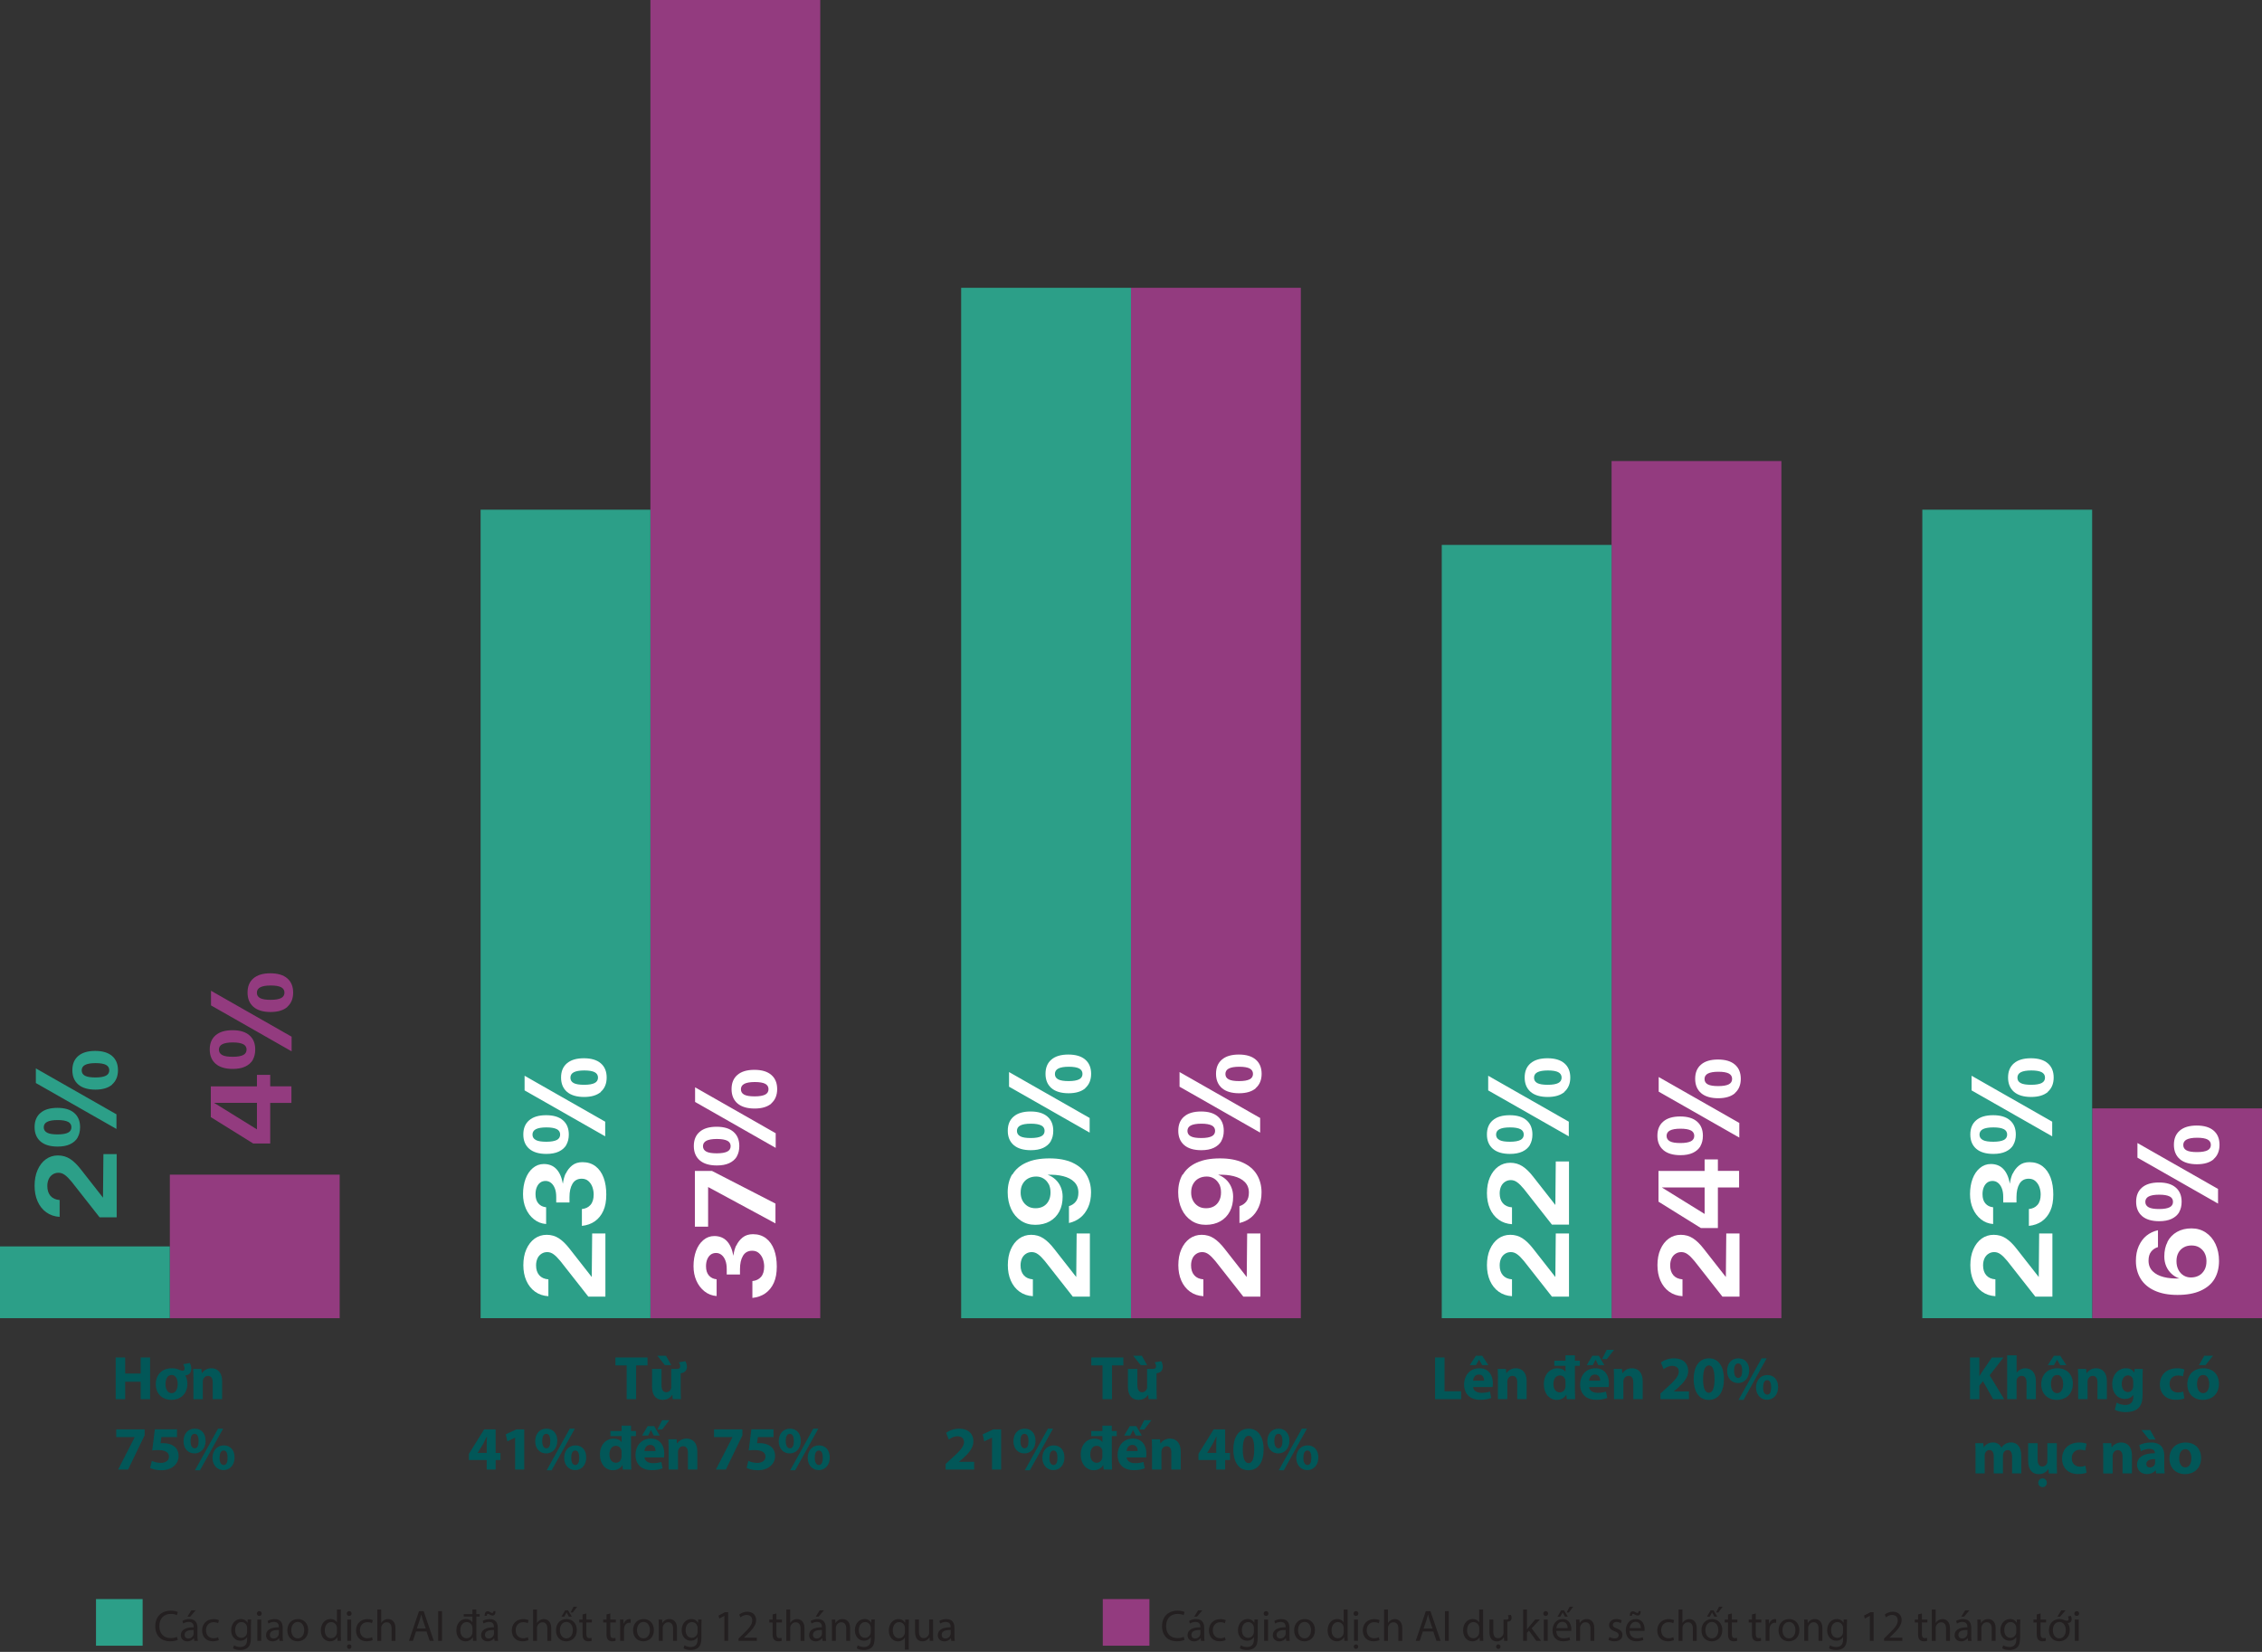 <?xml version="1.0" encoding="UTF-8"?>
<svg id="Layer_2" data-name="Layer 2" xmlns="http://www.w3.org/2000/svg" width="767.75" height="560.72" viewBox="0 0 767.75 560.72">
  <rect x="0" y="0" width="767.75" height="560.72" fill="#333333" stroke="none"/>
  <g id="Layer_1-2" data-name="Layer 1">
    <g>
      <g id="bars">
        <rect x="383.88" y="97.69" width="57.64" height="349.77" fill="#933b7f"/>
        <rect x="220.76" width="57.64" height="447.46" fill="#933b7f"/>
        <rect x="546.99" y="156.5" width="57.64" height="290.96" fill="#933b7f"/>
        <rect x="710.11" y="376.24" width="57.64" height="71.21" fill="#933b7f"/>
        <rect x="326.23" y="97.69" width="57.64" height="349.77" fill="#2c9f88"/>
        <rect x="163.12" y="173.01" width="57.64" height="274.44" fill="#2c9f88"/>
        <rect x="489.35" y="184.97" width="57.64" height="262.48" fill="#2c9f88"/>
        <rect x="652.46" y="173.01" width="57.64" height="274.44" fill="#2c9f88"/>
        <rect x="57.65" y="398.73" width="57.64" height="48.73" fill="#933b7f"/>
        <rect y="423.09" width="57.64" height="24.36" fill="#2c9f88"/>
      </g>
      <g id="nums">
        <g>
          <path d="M35.1,391.76h4.5v21.45h-5.8l-9.5-12.09c-.83-1.01-1.58-1.76-2.27-2.27s-1.4-.76-2.16-.76-1.37.18-1.94.54c-.58.36-1.04.86-1.37,1.55-.32.68-.5,1.48-.5,2.41,0,1.4.36,2.52,1.08,3.35.72.83,1.76,1.3,3.1,1.4v5.72c-1.73-.11-3.24-.61-4.54-1.55-1.3-.94-2.27-2.2-2.95-3.74-.68-1.55-1.01-3.31-1.01-5.26s.32-3.82,1.01-5.36c.68-1.55,1.62-2.77,2.81-3.64,1.19-.86,2.56-1.3,4.1-1.3s2.92.4,4.14,1.19c1.22.79,2.48,2.02,3.74,3.67l7.42,9.47.14-14.79Z" fill="#2c9f88"/>
          <path d="M26.36,386.14c-.58.97-1.44,1.73-2.59,2.27-1.15.54-2.56.79-4.21.79-2.52,0-4.46-.58-5.8-1.73-1.33-1.15-2.02-2.77-2.02-4.86s.65-3.67,1.98-4.82,3.24-1.73,5.76-1.73,4.39.58,5.72,1.73c1.33,1.15,1.98,2.77,1.98,4.82,0,1.37-.29,2.56-.86,3.53h.04ZM39.53,383.22l-27.36-15.59v-4.97l27.36,15.59v4.97ZM23.12,380.81c-.76-.4-1.94-.61-3.56-.61s-2.81.22-3.56.61-1.15,1.01-1.15,1.84.4,1.44,1.15,1.84,1.94.58,3.56.58,2.81-.22,3.56-.61,1.12-1.01,1.12-1.84-.4-1.44-1.15-1.84l.04.04ZM38.09,368.14c-1.33,1.15-3.24,1.73-5.72,1.73s-4.46-.58-5.79-1.73c-1.33-1.15-2.02-2.77-2.02-4.86s.65-3.67,1.98-4.82,3.24-1.73,5.76-1.73,4.43.58,5.76,1.73,1.98,2.77,1.98,4.82-.68,3.71-2.02,4.86h.07ZM36,361.48c-.76-.4-1.94-.61-3.56-.61s-2.81.22-3.56.61-1.15,1.01-1.15,1.84.36,1.44,1.12,1.84,1.94.58,3.56.58,2.81-.22,3.56-.61,1.12-1.01,1.12-1.84-.4-1.44-1.15-1.84l.07.04Z" fill="#2c9f88"/>
        </g>
        <g>
          <path d="M87.21,364.86h4.5v3.89h7.2v5.62h-7.2v13.79h-5.76l-14.4-8.96v-10.44h15.66v-3.89ZM87.21,383.36v-9h-14.54l14.54,9Z" fill="#933b7f"/>
          <path d="M85.81,359.78c-.58.97-1.44,1.73-2.59,2.27-1.15.54-2.56.79-4.21.79-2.52,0-4.46-.58-5.8-1.73-1.33-1.15-2.02-2.77-2.02-4.86s.65-3.67,1.98-4.82,3.24-1.73,5.76-1.73,4.39.58,5.72,1.73c1.33,1.15,1.98,2.77,1.98,4.82,0,1.37-.29,2.56-.86,3.53h.04ZM98.98,356.87l-27.36-15.59v-4.97l27.36,15.59v4.97ZM82.57,354.46c-.76-.4-1.94-.61-3.56-.61s-2.81.22-3.56.61-1.15,1.01-1.15,1.84.4,1.44,1.15,1.84,1.94.58,3.56.58,2.81-.22,3.56-.61,1.12-1.01,1.12-1.84-.4-1.44-1.15-1.84l.04.04ZM97.55,341.79c-1.33,1.15-3.24,1.73-5.72,1.73s-4.46-.58-5.79-1.73c-1.33-1.15-2.02-2.77-2.02-4.86s.65-3.67,1.98-4.82,3.24-1.73,5.76-1.73,4.43.58,5.76,1.73,1.98,2.77,1.98,4.82-.68,3.71-2.02,4.86h.07ZM95.46,335.13c-.76-.4-1.94-.61-3.56-.61s-2.81.22-3.56.61-1.15,1.01-1.15,1.84.36,1.44,1.12,1.84,1.94.58,3.56.58,2.81-.22,3.56-.61,1.12-1.01,1.12-1.84-.4-1.44-1.15-1.84l.07.04Z" fill="#933b7f"/>
        </g>
        <g>
          <path d="M200.98,418.69h4.5v21.45h-5.79l-9.5-12.09c-.83-1.01-1.58-1.76-2.27-2.27s-1.4-.76-2.16-.76-1.37.18-1.94.54-1.04.86-1.37,1.55c-.32.68-.5,1.48-.5,2.41,0,1.4.36,2.52,1.08,3.35s1.76,1.3,3.1,1.4v5.72c-1.73-.11-3.24-.61-4.54-1.55-1.3-.94-2.27-2.2-2.95-3.74-.68-1.55-1.01-3.31-1.01-5.25s.32-3.82,1.01-5.36c.68-1.55,1.62-2.77,2.81-3.64,1.19-.86,2.56-1.3,4.1-1.3s2.92.4,4.14,1.19,2.48,2.02,3.74,3.67l7.42,9.47.14-14.79Z" fill="#fff"/>
          <path d="M192.02,398.42c.5-1.12,1.22-2.05,2.16-2.81.94-.76,2.12-1.12,3.53-1.12,1.73,0,3.2.47,4.43,1.4,1.22.94,2.12,2.23,2.74,3.89.61,1.66.9,3.56.9,5.72s-.32,4-1.01,5.51c-.68,1.51-1.66,2.7-2.88,3.56-1.22.86-2.7,1.37-4.39,1.55v-5.72c1.22-.11,2.2-.58,2.92-1.4.72-.83,1.08-2.02,1.08-3.53,0-.86-.14-1.69-.43-2.52-.29-.83-.76-1.51-1.37-2.05s-1.37-.79-2.27-.79c-1.4,0-2.45.58-3.13,1.73s-1.01,2.66-1.01,4.5v1.84h-4.5v-1.84c0-1.15-.14-2.12-.47-2.95-.32-.83-.76-1.44-1.3-1.87-.54-.43-1.15-.65-1.84-.65s-1.3.18-1.8.54-.9.9-1.19,1.58c-.29.68-.43,1.48-.43,2.38,0,1.33.32,2.38.97,3.13.65.76,1.51,1.19,2.63,1.3v5.69c-1.55-.11-2.92-.65-4.1-1.58-1.19-.94-2.12-2.16-2.77-3.64-.65-1.48-.97-3.13-.97-4.93,0-1.91.29-3.64.86-5.18.58-1.55,1.4-2.77,2.48-3.67,1.08-.9,2.3-1.37,3.71-1.37,3.49,0,5.65,2.23,6.48,6.7.14-1.26.47-2.45.97-3.56v.18Z" fill="#fff"/>
          <path d="M192.24,388.63c-.58.97-1.44,1.73-2.59,2.27-1.15.54-2.56.79-4.21.79-2.52,0-4.46-.58-5.8-1.73-1.33-1.15-2.02-2.77-2.02-4.86s.65-3.67,1.98-4.82c1.33-1.15,3.24-1.73,5.76-1.73s4.39.58,5.72,1.73c1.33,1.15,1.98,2.77,1.98,4.82,0,1.37-.29,2.56-.86,3.53h.04ZM205.41,385.72l-27.36-15.59v-4.97l27.36,15.59v4.97ZM189,383.3c-.76-.4-1.94-.61-3.56-.61s-2.81.22-3.56.61-1.15,1.01-1.15,1.84.4,1.44,1.15,1.84,1.94.58,3.56.58,2.81-.22,3.56-.61,1.12-1.01,1.12-1.84-.4-1.44-1.15-1.84l.04.04ZM203.97,370.63c-1.33,1.15-3.24,1.73-5.72,1.73s-4.46-.58-5.8-1.73c-1.33-1.15-2.02-2.77-2.02-4.86s.65-3.67,1.98-4.82c1.33-1.15,3.24-1.73,5.76-1.73s4.43.58,5.76,1.73c1.33,1.15,1.98,2.77,1.98,4.82s-.68,3.71-2.02,4.86h.07ZM201.88,363.97c-.76-.4-1.94-.61-3.56-.61s-2.81.22-3.56.61-1.15,1.01-1.15,1.84.36,1.44,1.12,1.84c.76.4,1.94.58,3.56.58s2.81-.22,3.56-.61,1.12-1.01,1.12-1.84-.4-1.44-1.15-1.84l.07.04Z" fill="#fff"/>
        </g>
        <g>
          <path d="M365.42,418.69h4.5v21.45h-5.79l-9.5-12.09c-.83-1.01-1.58-1.76-2.27-2.27s-1.4-.76-2.16-.76-1.37.18-1.94.54-1.04.86-1.37,1.55c-.32.68-.5,1.48-.5,2.41,0,1.4.36,2.52,1.08,3.35s1.76,1.3,3.1,1.4v5.72c-1.73-.11-3.24-.61-4.54-1.55-1.3-.94-2.27-2.2-2.95-3.74-.68-1.55-1.01-3.31-1.01-5.25s.32-3.82,1.01-5.36c.68-1.55,1.62-2.77,2.81-3.64,1.19-.86,2.56-1.3,4.1-1.3s2.92.4,4.14,1.19,2.48,2.02,3.74,3.67l7.42,9.47.14-14.79Z" fill="#fff"/>
          <path d="M343.64,398.68c1.01-1.73,2.56-3.06,4.68-4.03s4.75-1.44,7.88-1.44,5.65.47,7.78,1.44c2.12.97,3.71,2.34,4.75,4.07,1.04,1.73,1.58,3.74,1.58,6.01,0,1.91-.32,3.6-.97,5.04-.65,1.44-1.51,2.63-2.63,3.53s-2.41,1.51-3.89,1.84v-5.72c.97-.29,1.76-.83,2.34-1.58s.86-1.76.86-3.02c0-1.48-.47-2.66-1.4-3.6s-2.2-1.58-3.78-1.98-3.35-.54-5.29-.47c.97.32,1.83.83,2.63,1.55s1.4,1.58,1.84,2.59.65,2.12.65,3.31c0,1.91-.36,3.56-1.12,5-.76,1.44-1.84,2.56-3.24,3.35-1.4.79-3.06,1.19-4.93,1.19s-3.46-.47-4.86-1.4c-1.4-.94-2.52-2.23-3.31-3.92s-1.19-3.6-1.19-5.72c0-2.34.5-4.36,1.51-6.08l.11.07ZM355.95,401.99c-.43-.83-1.01-1.48-1.76-1.94s-1.58-.68-2.48-.68c-1.04,0-1.94.22-2.74.65-.79.43-1.4,1.04-1.87,1.87-.47.83-.68,1.8-.68,2.95,0,1.04.22,1.94.65,2.74.43.79,1.01,1.4,1.76,1.87.76.47,1.66.68,2.66.68s1.91-.22,2.66-.65c.76-.43,1.33-1.04,1.76-1.84.43-.79.65-1.76.65-2.88s-.22-2.09-.65-2.92l.04.14Z" fill="#fff"/>
          <path d="M356.67,387.37c-.58.97-1.44,1.73-2.59,2.27-1.15.54-2.56.79-4.21.79-2.52,0-4.46-.58-5.8-1.73-1.33-1.15-2.02-2.77-2.02-4.86s.65-3.67,1.98-4.82c1.33-1.15,3.24-1.73,5.76-1.73s4.39.58,5.72,1.73c1.33,1.15,1.98,2.77,1.98,4.82,0,1.37-.29,2.56-.86,3.53h.04ZM369.84,384.46l-27.36-15.59v-4.97l27.36,15.59v4.97ZM353.43,382.04c-.76-.4-1.94-.61-3.56-.61s-2.81.22-3.56.61-1.15,1.01-1.15,1.84.4,1.44,1.15,1.84,1.94.58,3.56.58,2.81-.22,3.56-.61,1.12-1.01,1.12-1.84-.4-1.44-1.15-1.84l.04.04ZM368.4,369.37c-1.33,1.15-3.24,1.73-5.72,1.73s-4.46-.58-5.8-1.73c-1.33-1.15-2.02-2.77-2.02-4.86s.65-3.67,1.98-4.82c1.33-1.15,3.24-1.73,5.76-1.73s4.43.58,5.76,1.73c1.33,1.15,1.98,2.77,1.98,4.82s-.68,3.71-2.02,4.86h.07ZM366.32,362.71c-.76-.4-1.94-.61-3.56-.61s-2.81.22-3.56.61-1.15,1.01-1.15,1.84.36,1.44,1.12,1.84c.76.4,1.94.58,3.56.58s2.81-.22,3.56-.61,1.12-1.01,1.12-1.84-.4-1.44-1.15-1.84l.07.04Z" fill="#fff"/>
        </g>
        <g>
          <path d="M528.04,418.69h4.5v21.45h-5.79l-9.5-12.09c-.83-1.01-1.58-1.76-2.27-2.27s-1.4-.76-2.16-.76-1.37.18-1.94.54c-.58.36-1.04.86-1.37,1.55-.32.68-.5,1.48-.5,2.41,0,1.4.36,2.52,1.08,3.35s1.76,1.3,3.1,1.4v5.72c-1.73-.11-3.24-.61-4.54-1.55-1.3-.94-2.27-2.2-2.95-3.74-.68-1.55-1.01-3.31-1.01-5.25s.32-3.82,1.01-5.36c.68-1.55,1.62-2.77,2.81-3.64,1.19-.86,2.56-1.3,4.1-1.3s2.92.4,4.14,1.19,2.48,2.02,3.74,3.67l7.42,9.47.14-14.79Z" fill="#fff"/>
          <path d="M528.04,394.25h4.5v21.45h-5.79l-9.5-12.09c-.83-1.01-1.58-1.76-2.27-2.27s-1.4-.76-2.16-.76-1.37.18-1.94.54c-.58.36-1.04.86-1.37,1.55-.32.68-.5,1.48-.5,2.41,0,1.4.36,2.52,1.08,3.35.72.83,1.76,1.3,3.1,1.4v5.72c-1.73-.11-3.24-.61-4.54-1.55-1.3-.94-2.27-2.2-2.95-3.74-.68-1.55-1.01-3.31-1.01-5.26s.32-3.82,1.01-5.36c.68-1.55,1.62-2.77,2.81-3.64,1.19-.86,2.56-1.3,4.1-1.3s2.92.4,4.14,1.19,2.48,2.02,3.74,3.67l7.42,9.47.14-14.79Z" fill="#fff"/>
          <path d="M519.3,388.63c-.58.97-1.44,1.73-2.59,2.27-1.15.54-2.56.79-4.21.79-2.52,0-4.46-.58-5.8-1.73-1.33-1.15-2.02-2.77-2.02-4.86s.65-3.67,1.98-4.82c1.33-1.15,3.24-1.73,5.76-1.73s4.39.58,5.72,1.73c1.33,1.15,1.98,2.77,1.98,4.82,0,1.37-.29,2.56-.86,3.53h.04ZM532.47,385.72l-27.36-15.59v-4.97l27.36,15.59v4.97ZM516.06,383.3c-.76-.4-1.94-.61-3.56-.61s-2.81.22-3.56.61-1.15,1.01-1.15,1.84.4,1.44,1.15,1.84,1.94.58,3.56.58,2.81-.22,3.56-.61,1.12-1.01,1.12-1.84-.4-1.44-1.15-1.84l.04.04ZM531.03,370.63c-1.33,1.15-3.24,1.73-5.72,1.73s-4.46-.58-5.8-1.73c-1.33-1.15-2.02-2.77-2.02-4.86s.65-3.67,1.98-4.82c1.33-1.15,3.24-1.73,5.76-1.73s4.43.58,5.76,1.73c1.33,1.15,1.98,2.77,1.98,4.82s-.68,3.71-2.02,4.86h.07ZM528.94,363.97c-.76-.4-1.94-.61-3.56-.61s-2.81.22-3.56.61-1.15,1.01-1.15,1.84.36,1.44,1.12,1.84c.76.4,1.94.58,3.56.58s2.81-.22,3.56-.61,1.12-1.01,1.12-1.84-.4-1.44-1.15-1.84l.07.04Z" fill="#fff"/>
        </g>
        <g>
          <path d="M692.11,418.69h4.5v21.45h-5.79l-9.5-12.09c-.83-1.01-1.58-1.76-2.27-2.27s-1.4-.76-2.16-.76-1.37.18-1.94.54c-.58.36-1.04.86-1.37,1.55-.32.68-.5,1.48-.5,2.41,0,1.4.36,2.52,1.08,3.35s1.76,1.3,3.1,1.4v5.72c-1.73-.11-3.24-.61-4.54-1.55-1.3-.94-2.27-2.2-2.95-3.74-.68-1.55-1.01-3.31-1.01-5.25s.32-3.82,1.01-5.36c.68-1.55,1.62-2.77,2.81-3.64,1.19-.86,2.56-1.3,4.1-1.3s2.92.4,4.14,1.19,2.48,2.02,3.74,3.67l7.42,9.47.14-14.79Z" fill="#fff"/>
          <path d="M683.15,398.42c.5-1.12,1.22-2.05,2.16-2.81.94-.76,2.12-1.12,3.53-1.12,1.73,0,3.2.47,4.43,1.4,1.22.94,2.12,2.23,2.74,3.89.61,1.66.9,3.56.9,5.72s-.32,4-1.01,5.51c-.68,1.51-1.66,2.7-2.88,3.56-1.22.86-2.7,1.37-4.39,1.55v-5.72c1.22-.11,2.2-.58,2.92-1.4.72-.83,1.08-2.02,1.08-3.53,0-.86-.14-1.69-.43-2.52-.29-.83-.76-1.51-1.37-2.05s-1.37-.79-2.27-.79c-1.4,0-2.45.58-3.13,1.73s-1.01,2.66-1.01,4.5v1.84h-4.5v-1.84c0-1.15-.14-2.12-.47-2.95-.32-.83-.76-1.44-1.3-1.87-.54-.43-1.15-.65-1.84-.65s-1.3.18-1.8.54-.9.9-1.19,1.58c-.29.68-.43,1.48-.43,2.38,0,1.33.32,2.38.97,3.13.65.76,1.51,1.19,2.63,1.3v5.69c-1.55-.11-2.92-.65-4.1-1.58-1.19-.94-2.12-2.16-2.77-3.64-.65-1.48-.97-3.13-.97-4.93,0-1.91.29-3.64.86-5.18.58-1.55,1.4-2.77,2.48-3.67,1.08-.9,2.3-1.37,3.71-1.37,3.49,0,5.65,2.23,6.48,6.7.14-1.26.47-2.45.97-3.56v.18Z" fill="#fff"/>
          <path d="M683.37,388.63c-.58.97-1.44,1.73-2.59,2.27-1.15.54-2.56.79-4.21.79-2.52,0-4.46-.58-5.8-1.73-1.33-1.15-2.02-2.77-2.02-4.86s.65-3.67,1.98-4.82c1.33-1.15,3.24-1.73,5.76-1.73s4.39.58,5.72,1.73c1.33,1.15,1.98,2.77,1.98,4.82,0,1.37-.29,2.56-.86,3.53h.04ZM696.54,385.72l-27.36-15.59v-4.97l27.36,15.59v4.97ZM680.13,383.3c-.76-.4-1.94-.61-3.56-.61s-2.81.22-3.56.61-1.15,1.01-1.15,1.84.4,1.44,1.15,1.84,1.94.58,3.56.58,2.81-.22,3.56-.61,1.12-1.01,1.12-1.84-.4-1.44-1.15-1.84l.04.04ZM695.1,370.63c-1.33,1.15-3.24,1.73-5.72,1.73s-4.46-.58-5.8-1.73c-1.33-1.15-2.02-2.77-2.02-4.86s.65-3.67,1.98-4.82c1.33-1.15,3.24-1.73,5.76-1.73s4.43.58,5.76,1.73c1.33,1.15,1.98,2.77,1.98,4.82s-.68,3.71-2.02,4.86h.07ZM693.01,363.97c-.76-.4-1.94-.61-3.56-.61s-2.81.22-3.56.61-1.15,1.01-1.15,1.84.36,1.44,1.12,1.84c.76.4,1.94.58,3.56.58s2.81-.22,3.56-.61,1.12-1.01,1.12-1.84-.4-1.44-1.15-1.84l.07.04Z" fill="#fff"/>
        </g>
        <g>
          <path d="M249.89,422.87c.5-1.12,1.22-2.05,2.16-2.81.94-.76,2.12-1.12,3.53-1.12,1.73,0,3.2.47,4.43,1.4,1.22.94,2.12,2.23,2.74,3.89.61,1.66.9,3.56.9,5.72s-.32,4-1.01,5.51c-.68,1.51-1.66,2.7-2.88,3.56-1.22.86-2.7,1.37-4.39,1.55v-5.72c1.22-.11,2.2-.58,2.92-1.4s1.08-2.02,1.08-3.53c0-.86-.14-1.69-.43-2.52s-.76-1.51-1.37-2.05-1.37-.79-2.27-.79c-1.4,0-2.45.58-3.13,1.73-.68,1.15-1.01,2.66-1.01,4.5v1.84h-4.5v-1.84c0-1.15-.14-2.12-.47-2.95-.32-.83-.76-1.44-1.3-1.87-.54-.43-1.15-.65-1.84-.65s-1.3.18-1.8.54c-.5.36-.9.9-1.19,1.58-.29.68-.43,1.48-.43,2.38,0,1.33.32,2.38.97,3.13.65.76,1.51,1.19,2.63,1.3v5.69c-1.55-.11-2.92-.65-4.1-1.58-1.19-.94-2.12-2.16-2.77-3.64-.65-1.48-.97-3.13-.97-4.93,0-1.91.29-3.63.86-5.18.58-1.55,1.4-2.77,2.48-3.67,1.08-.9,2.3-1.37,3.71-1.37,3.49,0,5.65,2.23,6.48,6.7.14-1.26.47-2.45.97-3.56v.18Z" fill="#fff"/>
          <path d="M235.85,416.39v-18.93h5.79l21.56,11.09v6.73l-22.86-12.35v13.46h-4.5Z" fill="#fff"/>
          <path d="M250.11,392.55c-.58.97-1.44,1.73-2.59,2.27-1.15.54-2.56.79-4.21.79-2.52,0-4.46-.58-5.8-1.73-1.33-1.15-2.02-2.77-2.02-4.86s.65-3.67,1.98-4.82c1.33-1.15,3.24-1.73,5.76-1.73s4.39.58,5.72,1.73c1.33,1.15,1.98,2.77,1.98,4.82,0,1.37-.29,2.56-.86,3.53h.04ZM263.28,389.64l-27.36-15.59v-4.97l27.36,15.59v4.97ZM246.87,387.23c-.76-.4-1.94-.61-3.56-.61s-2.81.22-3.56.61-1.15,1.01-1.15,1.84.4,1.44,1.15,1.84,1.94.58,3.56.58,2.81-.22,3.56-.61,1.12-1.01,1.12-1.84-.4-1.44-1.15-1.84l.04.04ZM261.84,374.56c-1.33,1.15-3.24,1.73-5.72,1.73s-4.46-.58-5.8-1.73c-1.33-1.15-2.02-2.77-2.02-4.86s.65-3.67,1.98-4.82c1.33-1.15,3.24-1.73,5.76-1.73s4.43.58,5.76,1.73c1.33,1.15,1.98,2.77,1.98,4.82s-.68,3.71-2.02,4.86h.07ZM259.75,367.9c-.76-.4-1.94-.61-3.56-.61s-2.81.22-3.56.61-1.15,1.01-1.15,1.84.36,1.44,1.12,1.84c.76.4,1.94.58,3.56.58s2.81-.22,3.56-.61,1.12-1.01,1.12-1.84-.4-1.44-1.15-1.84l.07.04Z" fill="#fff"/>
        </g>
        <g>
          <path d="M423.29,418.69h4.5v21.45h-5.79l-9.5-12.09c-.83-1.01-1.58-1.76-2.27-2.27s-1.4-.76-2.16-.76-1.37.18-1.94.54c-.58.36-1.04.86-1.37,1.55-.32.68-.5,1.48-.5,2.41,0,1.4.36,2.52,1.08,3.35s1.76,1.3,3.1,1.4v5.72c-1.73-.11-3.24-.61-4.54-1.55-1.3-.94-2.27-2.2-2.95-3.74-.68-1.55-1.01-3.31-1.01-5.25s.32-3.82,1.01-5.36c.68-1.55,1.62-2.77,2.81-3.64,1.19-.86,2.56-1.3,4.1-1.3s2.92.4,4.14,1.19,2.48,2.02,3.74,3.67l7.42,9.47.14-14.79Z" fill="#fff"/>
          <path d="M401.51,398.68c1.01-1.73,2.56-3.06,4.68-4.03s4.75-1.44,7.88-1.44,5.65.47,7.78,1.44c2.12.97,3.71,2.34,4.75,4.07,1.04,1.73,1.58,3.74,1.58,6.01,0,1.91-.32,3.6-.97,5.04-.65,1.44-1.51,2.63-2.63,3.53s-2.41,1.51-3.89,1.84v-5.72c.97-.29,1.76-.83,2.34-1.58s.86-1.76.86-3.02c0-1.48-.47-2.66-1.4-3.6s-2.2-1.58-3.78-1.98-3.35-.54-5.29-.47c.97.32,1.83.83,2.63,1.55s1.4,1.58,1.84,2.59.65,2.12.65,3.31c0,1.91-.36,3.56-1.12,5-.76,1.44-1.84,2.56-3.24,3.35-1.4.79-3.06,1.19-4.93,1.19s-3.46-.47-4.86-1.4c-1.4-.94-2.52-2.23-3.31-3.92s-1.19-3.6-1.19-5.72c0-2.34.5-4.36,1.51-6.08l.11.07ZM413.82,401.99c-.43-.83-1.01-1.48-1.76-1.94s-1.58-.68-2.48-.68c-1.04,0-1.94.22-2.74.65-.79.43-1.4,1.04-1.87,1.87-.47.83-.68,1.8-.68,2.95,0,1.04.22,1.94.65,2.74.43.79,1.01,1.4,1.76,1.87.76.47,1.66.68,2.66.68s1.91-.22,2.66-.65c.76-.43,1.33-1.04,1.76-1.84.43-.79.65-1.76.65-2.88s-.22-2.09-.65-2.92l.04.14Z" fill="#fff"/>
          <path d="M414.54,387.37c-.58.97-1.44,1.73-2.59,2.27-1.15.54-2.56.79-4.21.79-2.52,0-4.46-.58-5.8-1.73-1.33-1.15-2.02-2.77-2.02-4.86s.65-3.67,1.98-4.82c1.33-1.15,3.24-1.73,5.76-1.73s4.39.58,5.72,1.73c1.33,1.15,1.98,2.77,1.98,4.82,0,1.37-.29,2.56-.86,3.53h.04ZM427.71,384.46l-27.36-15.59v-4.97l27.36,15.59v4.97ZM411.3,382.04c-.76-.4-1.94-.61-3.56-.61s-2.81.22-3.56.61-1.15,1.01-1.15,1.84.4,1.44,1.15,1.84,1.94.58,3.56.58,2.81-.22,3.56-.61,1.12-1.01,1.12-1.84-.4-1.44-1.15-1.84l.04.04ZM426.27,369.37c-1.33,1.15-3.24,1.73-5.72,1.73s-4.46-.58-5.8-1.73c-1.33-1.15-2.02-2.77-2.02-4.86s.65-3.67,1.98-4.82c1.33-1.15,3.24-1.73,5.76-1.73s4.43.58,5.76,1.73c1.33,1.15,1.98,2.77,1.98,4.82s-.68,3.71-2.02,4.86h.07ZM424.19,362.71c-.76-.4-1.94-.61-3.56-.61s-2.81.22-3.56.61-1.15,1.01-1.15,1.84.36,1.44,1.12,1.84c.76.4,1.94.58,3.56.58s2.81-.22,3.56-.61,1.12-1.01,1.12-1.84-.4-1.44-1.15-1.84l.07.04Z" fill="#fff"/>
        </g>
        <g>
          <path d="M585.91,418.69h4.5v21.45h-5.79l-9.5-12.09c-.83-1.01-1.58-1.76-2.27-2.27s-1.4-.76-2.16-.76-1.37.18-1.94.54c-.58.36-1.04.86-1.37,1.55-.32.68-.5,1.48-.5,2.41,0,1.4.36,2.52,1.08,3.35s1.76,1.3,3.1,1.4v5.72c-1.73-.11-3.24-.61-4.54-1.55-1.3-.94-2.27-2.2-2.95-3.74-.68-1.55-1.01-3.31-1.01-5.25s.32-3.82,1.01-5.36c.68-1.55,1.62-2.77,2.81-3.64,1.19-.86,2.56-1.3,4.1-1.3s2.92.4,4.14,1.19,2.48,2.02,3.74,3.67l7.42,9.47.14-14.79Z" fill="#fff"/>
          <path d="M578.57,393.56h4.5v3.89h7.2v5.62h-7.2v13.79h-5.76l-14.4-8.96v-10.44h15.66v-3.89ZM578.57,412.07v-9h-14.54l14.54,9Z" fill="#fff"/>
          <path d="M577.16,389.06c-.58.97-1.44,1.73-2.59,2.27-1.15.54-2.56.79-4.21.79-2.52,0-4.46-.58-5.8-1.73-1.33-1.15-2.02-2.77-2.02-4.86s.65-3.67,1.98-4.82c1.33-1.15,3.24-1.73,5.76-1.73s4.39.58,5.72,1.73c1.33,1.15,1.98,2.77,1.98,4.82,0,1.37-.29,2.56-.86,3.53h.04ZM590.34,386.15l-27.36-15.59v-4.97l27.36,15.59v4.97ZM573.93,383.74c-.76-.4-1.94-.61-3.56-.61s-2.81.22-3.56.61-1.15,1.01-1.15,1.84.4,1.44,1.15,1.84,1.94.58,3.56.58,2.81-.22,3.56-.61,1.12-1.01,1.12-1.84-.4-1.44-1.15-1.84l.04.04ZM588.9,371.06c-1.33,1.15-3.24,1.73-5.72,1.73s-4.46-.58-5.8-1.73c-1.33-1.15-2.02-2.77-2.02-4.86s.65-3.67,1.98-4.82c1.33-1.15,3.24-1.73,5.76-1.73s4.43.58,5.76,1.73c1.33,1.15,1.98,2.77,1.98,4.82s-.68,3.71-2.02,4.86h.07ZM586.81,364.41c-.76-.4-1.94-.61-3.56-.61s-2.81.22-3.56.61-1.15,1.01-1.15,1.84.36,1.44,1.12,1.84c.76.4,1.94.58,3.56.58s2.81-.22,3.56-.61,1.12-1.01,1.12-1.84-.4-1.44-1.15-1.84l.07.04Z" fill="#fff"/>
        </g>
        <g>
          <path d="M735.66,421.51c.76-1.44,1.84-2.56,3.24-3.35,1.4-.79,3.02-1.19,4.9-1.19s3.46.47,4.86,1.4c1.4.94,2.52,2.23,3.31,3.92.79,1.69,1.19,3.6,1.19,5.72,0,2.34-.5,4.35-1.51,6.08-1.01,1.73-2.59,3.06-4.71,4.03-2.12.97-4.75,1.44-7.88,1.44s-5.65-.5-7.78-1.47c-2.12-.97-3.71-2.34-4.75-4.07-1.04-1.73-1.58-3.74-1.58-6.01,0-1.91.32-3.6.97-5.04.65-1.44,1.51-2.63,2.63-3.53,1.12-.9,2.41-1.51,3.89-1.84v5.72c-.97.29-1.76.83-2.34,1.58-.58.76-.86,1.76-.86,3.02,0,1.48.47,2.66,1.4,3.6.94.94,2.2,1.58,3.78,1.98,1.58.4,3.35.54,5.29.47-.97-.32-1.84-.83-2.63-1.55-.79-.72-1.4-1.58-1.84-2.59-.43-1.01-.65-2.12-.65-3.31,0-1.91.36-3.56,1.12-5l-.04-.04ZM748.29,425.36c-.43-.79-1.04-1.44-1.8-1.91-.76-.47-1.66-.68-2.66-.68s-1.91.22-2.66.65c-.76.43-1.37,1.04-1.8,1.83-.43.79-.65,1.73-.65,2.84s.22,2.09.65,2.92c.43.83,1.01,1.48,1.76,1.94.76.47,1.58.68,2.48.68,1.04,0,1.94-.22,2.74-.65.79-.43,1.4-1.08,1.87-1.91s.68-1.84.68-2.99c0-1.04-.22-1.98-.65-2.77l.04.04Z" fill="#fff"/>
          <path d="M739.65,411.47c-.58.97-1.44,1.73-2.59,2.27-1.15.54-2.56.79-4.21.79-2.52,0-4.46-.58-5.8-1.73-1.33-1.15-2.02-2.77-2.02-4.86s.65-3.67,1.98-4.82c1.33-1.15,3.24-1.73,5.76-1.73s4.39.58,5.72,1.73c1.33,1.15,1.98,2.77,1.98,4.82,0,1.37-.29,2.56-.86,3.53h.04ZM752.83,408.55l-27.36-15.59v-4.97l27.36,15.59v4.97ZM736.42,406.14c-.76-.4-1.94-.61-3.56-.61s-2.81.22-3.56.61-1.15,1.01-1.15,1.84.4,1.44,1.15,1.84,1.94.58,3.56.58,2.81-.22,3.56-.61,1.12-1.01,1.12-1.84-.4-1.44-1.15-1.84l.04.04ZM751.39,393.47c-1.33,1.15-3.24,1.73-5.72,1.73s-4.46-.58-5.8-1.73c-1.33-1.15-2.02-2.77-2.02-4.86s.65-3.67,1.98-4.82c1.33-1.15,3.24-1.73,5.76-1.73s4.43.58,5.76,1.73c1.33,1.15,1.98,2.77,1.98,4.82s-.68,3.71-2.02,4.86h.07ZM749.3,386.81c-.76-.4-1.94-.61-3.56-.61s-2.81.22-3.56.61-1.15,1.01-1.15,1.84.36,1.44,1.12,1.84c.76.4,1.94.58,3.56.58s2.81-.22,3.56-.61,1.12-1.01,1.12-1.84-.4-1.44-1.15-1.84l.07.04Z" fill="#fff"/>
        </g>
      </g>
      <g id="text">
        <g>
          <path d="M42.48,460.8v5.44h5.27v-5.44h3.19v14.15h-3.19v-5.92h-5.27v5.92h-3.21v-14.15h3.21Z" fill="#025758"/>
          <path d="M64.45,462.69c.27.55.48,1.24.48,1.97,0,1.28-.76,2.1-2.04,2.23.44.76.71,1.68.71,2.81,0,3.76-2.67,5.48-5.42,5.48-3,0-5.31-1.97-5.31-5.29s2.18-5.44,5.48-5.44c.71,0,1.32.1,1.87.27s1.22.57,1.7.57.73-.25.73-.76-.19-1.03-.44-1.47l2.23-.38ZM56.17,469.81c0,1.76.73,3.09,2.1,3.09,1.24,0,2.04-1.24,2.04-3.09,0-1.53-.59-3.09-2.04-3.09-1.53,0-2.1,1.58-2.1,3.09Z" fill="#025758"/>
          <path d="M65.65,467.96c0-1.28-.04-2.37-.08-3.28h2.77l.15,1.41h.06c.42-.65,1.47-1.64,3.17-1.64,2.1,0,3.67,1.39,3.67,4.41v6.09h-3.19v-5.69c0-1.32-.46-2.22-1.62-2.22-.88,0-1.41.61-1.62,1.2-.08.19-.13.5-.13.8v5.92h-3.19v-6.99Z" fill="#025758"/>
        </g>
        <g>
          <path d="M49.09,485.19v2.02l-5.63,11.63h-3.38l5.63-10.98v-.04h-6.26v-2.62h9.64Z" fill="#025758"/>
          <path d="M60.07,487.81h-5.29l-.29,2.1c.29-.04.55-.04.88-.04,1.3,0,2.62.29,3.59.99,1.03.69,1.66,1.83,1.66,3.42,0,2.54-2.18,4.79-5.86,4.79-1.66,0-3.04-.38-3.8-.78l.57-2.39c.61.29,1.85.67,3.09.67,1.32,0,2.73-.63,2.73-2.08s-1.11-2.27-3.84-2.27c-.76,0-1.28.04-1.85.12l.9-7.16h7.52v2.62Z" fill="#025758"/>
          <path d="M69.79,489.01c0,2.86-1.81,4.35-3.78,4.35-2.08,0-3.72-1.55-3.72-4.12s1.49-4.28,3.82-4.28,3.67,1.72,3.67,4.05ZM64.67,489.16c0,1.43.48,2.46,1.41,2.46s1.34-.92,1.34-2.46c0-1.38-.38-2.46-1.36-2.46s-1.39,1.09-1.39,2.46ZM66.18,499.07l7.83-14.11h1.72l-7.85,14.11h-1.7ZM79.62,494.68c0,2.86-1.81,4.35-3.78,4.35s-3.7-1.55-3.72-4.12c0-2.44,1.49-4.28,3.82-4.28s3.67,1.72,3.67,4.05ZM74.52,494.83c-.02,1.43.46,2.46,1.39,2.46s1.34-.92,1.34-2.46c0-1.39-.36-2.46-1.34-2.46s-1.39,1.09-1.39,2.46Z" fill="#025758"/>
        </g>
        <g>
          <path d="M212.69,463.49h-3.8v-2.69h10.88v2.69h-3.86v11.46h-3.21v-11.46Z" fill="#025758"/>
          <path d="M232.66,462.06c.27.55.48,1.22.48,1.91,0,1.26-.84,2.02-1.93,2.14l-.17.02v5.52c0,1.34.04,2.44.08,3.3h-2.77l-.15-1.45h-.06c-.4.63-1.36,1.68-3.21,1.68-2.08,0-3.61-1.3-3.61-4.47v-6.03h3.21v5.52c0,1.49.48,2.39,1.6,2.39.88,0,1.39-.61,1.6-1.11.08-.19.1-.44.1-.69v-6.11h1.95c.86,0,1.09-.38,1.09-.86,0-.44-.17-.92-.44-1.39l2.23-.38ZM226.04,460.21l1.81,3.19h-2.18l-2.56-3.19h2.94Z" fill="#025758"/>
        </g>
        <g>
          <path d="M165.2,498.84v-3.25h-6.05v-2.08l5.17-8.31h3.9v8h1.64v2.39h-1.64v3.25h-3.02ZM165.2,493.19v-3.02c0-.82.04-1.66.11-2.54h-.08c-.44.88-.8,1.68-1.26,2.54l-1.83,2.98v.04h3.06Z" fill="#025758"/>
          <path d="M174.84,488.02h-.04l-2.6,1.24-.53-2.39,3.61-1.68h2.65v13.65h-3.09v-10.81Z" fill="#025758"/>
          <path d="M189.16,489.01c0,2.86-1.81,4.35-3.78,4.35-2.08,0-3.72-1.55-3.72-4.12s1.49-4.28,3.82-4.28,3.67,1.72,3.67,4.05ZM184.03,489.16c0,1.43.48,2.46,1.41,2.46s1.34-.92,1.34-2.46c0-1.38-.38-2.46-1.36-2.46s-1.39,1.09-1.39,2.46ZM185.55,499.07l7.83-14.11h1.72l-7.85,14.11h-1.7ZM198.98,494.68c0,2.86-1.81,4.35-3.78,4.35s-3.7-1.55-3.72-4.12c0-2.44,1.49-4.28,3.82-4.28s3.67,1.72,3.67,4.05ZM193.88,494.83c-.02,1.43.46,2.46,1.38,2.46s1.34-.92,1.34-2.46c0-1.39-.36-2.46-1.34-2.46s-1.38,1.09-1.38,2.46Z" fill="#025758"/>
          <path d="M214.17,487.5v8.27c0,1.16.04,2.37.08,3.07h-2.83l-.15-1.51h-.04c-.65,1.15-1.89,1.74-3.21,1.74-2.44,0-4.39-2.08-4.39-5.27-.02-3.46,2.14-5.46,4.6-5.46,1.26,0,2.25.44,2.71,1.15h.04v-1.99h-3.8v-1.74h3.8v-1.83h3.19v1.83h1.68v1.74h-1.68ZM210.97,492.92c0-.17-.02-.4-.04-.57-.19-.86-.88-1.57-1.87-1.57-1.45,0-2.21,1.3-2.21,2.92,0,1.74.86,2.83,2.18,2.83.92,0,1.66-.63,1.85-1.53.06-.23.08-.46.08-.74v-1.34Z" fill="#025758"/>
          <path d="M218.75,494.72c.1,1.32,1.41,1.95,2.9,1.95,1.09,0,1.97-.15,2.83-.42l.42,2.16c-1.05.42-2.33.63-3.72.63-3.49,0-5.48-2.02-5.48-5.23,0-2.6,1.62-5.48,5.19-5.48,3.32,0,4.58,2.58,4.58,5.12,0,.55-.06,1.03-.1,1.26h-6.61ZM222.04,484.1l1.87,3.19h-2.04l-.92-1.83h-.04l-.92,1.83h-2.06l1.89-3.19h2.22ZM222.5,492.54c0-.78-.34-2.08-1.81-2.08-1.34,0-1.89,1.22-1.97,2.08h3.78ZM227.19,482.08l-2.44,3.15h-1.62l1.6-3.15h2.46Z" fill="#025758"/>
          <path d="M226.94,491.84c0-1.28-.04-2.37-.08-3.28h2.77l.15,1.41h.06c.42-.65,1.47-1.64,3.17-1.64,2.1,0,3.67,1.39,3.67,4.41v6.09h-3.19v-5.69c0-1.32-.46-2.23-1.62-2.23-.88,0-1.41.61-1.62,1.2-.08.19-.13.5-.13.8v5.92h-3.19v-6.99Z" fill="#025758"/>
          <path d="M251.99,485.19v2.02l-5.63,11.63h-3.38l5.63-10.98v-.04h-6.26v-2.62h9.64Z" fill="#025758"/>
          <path d="M262.53,487.81h-5.29l-.29,2.1c.29-.04.55-.04.88-.04,1.3,0,2.62.29,3.59.99,1.03.69,1.66,1.83,1.66,3.42,0,2.54-2.18,4.79-5.86,4.79-1.66,0-3.04-.38-3.8-.78l.57-2.39c.61.29,1.85.67,3.09.67,1.32,0,2.73-.63,2.73-2.08s-1.11-2.27-3.84-2.27c-.76,0-1.28.04-1.85.12l.9-7.16h7.52v2.62Z" fill="#025758"/>
          <path d="M271.81,489.01c0,2.86-1.81,4.35-3.78,4.35-2.08,0-3.72-1.55-3.72-4.12s1.49-4.28,3.82-4.28,3.67,1.72,3.67,4.05ZM266.69,489.16c0,1.43.48,2.46,1.41,2.46s1.34-.92,1.34-2.46c0-1.38-.38-2.46-1.37-2.46s-1.39,1.09-1.39,2.46ZM268.2,499.07l7.83-14.11h1.72l-7.85,14.11h-1.7ZM281.64,494.68c0,2.86-1.81,4.35-3.78,4.35s-3.7-1.55-3.72-4.12c0-2.44,1.49-4.28,3.82-4.28s3.67,1.72,3.67,4.05ZM276.54,494.83c-.02,1.43.46,2.46,1.39,2.46s1.34-.92,1.34-2.46c0-1.39-.36-2.46-1.34-2.46s-1.39,1.09-1.39,2.46Z" fill="#025758"/>
        </g>
        <g>
          <path d="M374.2,463.49h-3.8v-2.69h10.88v2.69h-3.86v11.46h-3.21v-11.46Z" fill="#025758"/>
          <path d="M394.17,462.06c.27.55.48,1.22.48,1.91,0,1.26-.84,2.02-1.93,2.14l-.17.02v5.52c0,1.34.04,2.44.08,3.3h-2.77l-.15-1.45h-.06c-.4.63-1.36,1.68-3.21,1.68-2.08,0-3.61-1.3-3.61-4.47v-6.03h3.21v5.52c0,1.49.48,2.39,1.6,2.39.88,0,1.39-.61,1.6-1.11.08-.19.1-.44.1-.69v-6.11h1.95c.86,0,1.09-.38,1.09-.86,0-.44-.17-.92-.44-1.39l2.23-.38ZM387.55,460.21l1.81,3.19h-2.18l-2.56-3.19h2.94Z" fill="#025758"/>
        </g>
        <g>
          <path d="M320.97,498.84v-1.93l1.76-1.6c2.98-2.67,4.43-4.2,4.47-5.79,0-1.11-.67-1.99-2.25-1.99-1.18,0-2.21.59-2.92,1.13l-.9-2.29c1.03-.78,2.62-1.41,4.47-1.41,3.09,0,4.79,1.81,4.79,4.28,0,2.29-1.66,4.12-3.63,5.88l-1.26,1.05v.04h5.14v2.62h-9.68Z" fill="#025758"/>
          <path d="M336.7,488.02h-.04l-2.6,1.24-.53-2.39,3.61-1.68h2.65v13.65h-3.09v-10.81Z" fill="#025758"/>
          <path d="M351.47,489.01c0,2.86-1.81,4.35-3.78,4.35-2.08,0-3.72-1.55-3.72-4.12s1.49-4.28,3.82-4.28,3.67,1.72,3.67,4.05ZM346.34,489.16c0,1.43.48,2.46,1.41,2.46s1.34-.92,1.34-2.46c0-1.38-.38-2.46-1.37-2.46s-1.39,1.09-1.39,2.46ZM347.85,499.07l7.83-14.11h1.72l-7.85,14.11h-1.7ZM361.29,494.68c0,2.86-1.81,4.35-3.78,4.35s-3.7-1.55-3.72-4.12c0-2.44,1.49-4.28,3.82-4.28s3.67,1.72,3.67,4.05ZM356.19,494.83c-.02,1.43.46,2.46,1.39,2.46s1.34-.92,1.34-2.46c0-1.39-.36-2.46-1.34-2.46s-1.39,1.09-1.39,2.46Z" fill="#025758"/>
          <path d="M377.36,487.5v8.27c0,1.16.04,2.37.08,3.07h-2.83l-.15-1.51h-.04c-.65,1.15-1.89,1.74-3.21,1.74-2.44,0-4.39-2.08-4.39-5.27-.02-3.46,2.14-5.46,4.6-5.46,1.26,0,2.25.44,2.71,1.15h.04v-1.99h-3.8v-1.74h3.8v-1.83h3.19v1.83h1.68v1.74h-1.68ZM374.17,492.92c0-.17-.02-.4-.04-.57-.19-.86-.88-1.57-1.87-1.57-1.45,0-2.21,1.3-2.21,2.92,0,1.74.86,2.83,2.18,2.83.92,0,1.66-.63,1.85-1.53.06-.23.08-.46.08-.74v-1.34Z" fill="#025758"/>
          <path d="M382.38,494.72c.1,1.32,1.41,1.95,2.9,1.95,1.09,0,1.97-.15,2.83-.42l.42,2.16c-1.05.42-2.33.63-3.72.63-3.49,0-5.48-2.02-5.48-5.23,0-2.6,1.62-5.48,5.19-5.48,3.32,0,4.58,2.58,4.58,5.12,0,.55-.06,1.03-.1,1.26h-6.61ZM385.67,484.1l1.87,3.19h-2.04l-.92-1.83h-.04l-.92,1.83h-2.06l1.89-3.19h2.22ZM386.14,492.54c0-.78-.34-2.08-1.81-2.08-1.34,0-1.89,1.22-1.97,2.08h3.78ZM390.82,482.08l-2.44,3.15h-1.62l1.6-3.15h2.46Z" fill="#025758"/>
          <path d="M391.01,491.84c0-1.28-.04-2.37-.08-3.28h2.77l.15,1.41h.06c.42-.65,1.47-1.64,3.17-1.64,2.1,0,3.67,1.39,3.67,4.41v6.09h-3.19v-5.69c0-1.32-.46-2.23-1.62-2.23-.88,0-1.41.61-1.62,1.2-.08.19-.12.5-.12.8v5.92h-3.19v-6.99Z" fill="#025758"/>
          <path d="M412.81,498.84v-3.25h-6.05v-2.08l5.17-8.31h3.9v8h1.64v2.39h-1.64v3.25h-3.02ZM412.81,493.19v-3.02c0-.82.04-1.66.11-2.54h-.08c-.44.88-.8,1.68-1.26,2.54l-1.83,2.98v.04h3.06Z" fill="#025758"/>
          <path d="M428.89,491.95c0,4.22-1.7,7.12-5.19,7.12s-5.08-3.17-5.1-7.03c0-3.95,1.68-7.08,5.21-7.08s5.08,3.25,5.08,6.99ZM421.82,492.03c-.02,3.13.73,4.62,1.97,4.62s1.91-1.55,1.91-4.66-.65-4.62-1.93-4.62c-1.18,0-1.97,1.49-1.95,4.66Z" fill="#025758"/>
          <path d="M437.65,489.01c0,2.86-1.81,4.35-3.78,4.35-2.08,0-3.72-1.55-3.72-4.12s1.49-4.28,3.82-4.28,3.67,1.72,3.67,4.05ZM432.53,489.16c0,1.43.48,2.46,1.41,2.46s1.34-.92,1.34-2.46c0-1.38-.38-2.46-1.37-2.46s-1.39,1.09-1.39,2.46ZM434.04,499.07l7.83-14.11h1.72l-7.85,14.11h-1.7ZM447.47,494.68c0,2.86-1.81,4.35-3.78,4.35s-3.7-1.55-3.72-4.12c0-2.44,1.49-4.28,3.82-4.28s3.67,1.72,3.67,4.05ZM442.37,494.83c-.02,1.43.46,2.46,1.39,2.46s1.34-.92,1.34-2.46c0-1.39-.36-2.46-1.34-2.46s-1.39,1.09-1.39,2.46Z" fill="#025758"/>
        </g>
        <g>
          <path d="M487.08,460.8h3.21v11.46h5.63v2.69h-8.84v-14.15Z" fill="#025758"/>
          <path d="M499.98,470.84c.11,1.32,1.41,1.95,2.9,1.95,1.09,0,1.97-.15,2.83-.42l.42,2.16c-1.05.42-2.33.63-3.72.63-3.49,0-5.48-2.02-5.48-5.23,0-2.6,1.62-5.48,5.19-5.48,3.32,0,4.58,2.58,4.58,5.12,0,.55-.06,1.03-.11,1.26h-6.61ZM503.08,460.21l2.08,3.19h-2.08l-1.05-1.83h-.04l-1.05,1.83h-2.1l2.1-3.19h2.14ZM503.73,468.66c0-.78-.34-2.08-1.8-2.08-1.34,0-1.89,1.22-1.97,2.08h3.78Z" fill="#025758"/>
          <path d="M508.42,467.96c0-1.28-.04-2.37-.08-3.28h2.77l.15,1.41h.06c.42-.65,1.47-1.64,3.17-1.64,2.1,0,3.67,1.39,3.67,4.41v6.09h-3.19v-5.69c0-1.32-.46-2.23-1.62-2.23-.88,0-1.41.61-1.62,1.2-.08.19-.13.5-.13.8v5.92h-3.19v-6.99Z" fill="#025758"/>
          <path d="M534.54,463.62v8.27c0,1.16.04,2.37.08,3.07h-2.83l-.15-1.51h-.04c-.65,1.15-1.89,1.74-3.21,1.74-2.44,0-4.39-2.08-4.39-5.27-.02-3.46,2.14-5.46,4.6-5.46,1.26,0,2.25.44,2.71,1.15h.04v-1.99h-3.8v-1.74h3.8v-1.83h3.19v1.83h1.68v1.74h-1.68ZM531.35,469.03c0-.17-.02-.4-.04-.57-.19-.86-.88-1.57-1.87-1.57-1.45,0-2.2,1.3-2.2,2.92,0,1.74.86,2.83,2.18,2.83.92,0,1.66-.63,1.85-1.53.06-.23.08-.46.08-.74v-1.34Z" fill="#025758"/>
          <path d="M539.37,470.84c.1,1.32,1.41,1.95,2.9,1.95,1.09,0,1.97-.15,2.83-.42l.42,2.16c-1.05.42-2.33.63-3.72.63-3.49,0-5.48-2.02-5.48-5.23,0-2.6,1.62-5.48,5.19-5.48,3.32,0,4.58,2.58,4.58,5.12,0,.55-.06,1.03-.1,1.26h-6.61ZM542.67,460.21l1.87,3.19h-2.04l-.92-1.83h-.04l-.92,1.83h-2.06l1.89-3.19h2.22ZM543.13,468.66c0-.78-.34-2.08-1.81-2.08-1.34,0-1.89,1.22-1.97,2.08h3.78ZM547.81,458.2l-2.44,3.15h-1.62l1.6-3.15h2.46Z" fill="#025758"/>
          <path d="M547.81,467.96c0-1.28-.04-2.37-.08-3.28h2.77l.15,1.41h.06c.42-.65,1.47-1.64,3.17-1.64,2.1,0,3.67,1.39,3.67,4.41v6.09h-3.19v-5.69c0-1.32-.46-2.23-1.62-2.23-.88,0-1.41.61-1.62,1.2-.08.19-.13.5-.13.8v5.92h-3.19v-6.99Z" fill="#025758"/>
          <path d="M563.58,474.95v-1.93l1.76-1.6c2.98-2.67,4.43-4.2,4.47-5.79,0-1.11-.67-1.99-2.25-1.99-1.18,0-2.21.59-2.92,1.13l-.9-2.29c1.03-.78,2.62-1.41,4.47-1.41,3.09,0,4.79,1.81,4.79,4.28,0,2.29-1.66,4.12-3.63,5.88l-1.26,1.05v.04h5.14v2.62h-9.68Z" fill="#025758"/>
          <path d="M585.13,468.07c0,4.22-1.7,7.12-5.19,7.12s-5.08-3.17-5.1-7.03c0-3.95,1.68-7.08,5.21-7.08s5.08,3.25,5.08,6.99ZM578.05,468.15c-.02,3.13.73,4.62,1.97,4.62s1.91-1.55,1.91-4.66-.65-4.62-1.93-4.62c-1.18,0-1.97,1.49-1.95,4.66Z" fill="#025758"/>
          <path d="M593.7,465.13c0,2.86-1.81,4.35-3.78,4.35-2.08,0-3.72-1.55-3.72-4.12s1.49-4.28,3.82-4.28,3.67,1.72,3.67,4.05ZM588.57,465.27c0,1.43.48,2.46,1.41,2.46s1.34-.92,1.34-2.46c0-1.38-.38-2.46-1.37-2.46s-1.39,1.09-1.39,2.46ZM590.09,475.18l7.83-14.11h1.72l-7.85,14.11h-1.7ZM603.52,470.8c0,2.86-1.81,4.35-3.78,4.35s-3.7-1.55-3.72-4.12c0-2.44,1.49-4.28,3.82-4.28s3.67,1.72,3.67,4.05ZM598.42,470.94c-.02,1.43.46,2.46,1.39,2.46s1.34-.92,1.34-2.46c0-1.39-.36-2.46-1.34-2.46s-1.39,1.09-1.39,2.46Z" fill="#025758"/>
        </g>
        <g>
          <path d="M668.65,460.8h3.17v6.26h.06c.31-.55.65-1.05.97-1.55l3.21-4.7h3.93l-4.68,6.03,4.93,8.12h-3.74l-3.46-6.11-1.22,1.49v4.62h-3.17v-14.15Z" fill="#025758"/>
          <path d="M681.27,460.05h3.19v5.86h.04c.34-.44.76-.78,1.26-1.05.46-.25,1.07-.4,1.66-.4,2.04,0,3.59,1.41,3.59,4.49v6h-3.19v-5.65c0-1.34-.46-2.27-1.66-2.27-.84,0-1.37.55-1.6,1.11-.08.21-.11.48-.11.71v6.09h-3.19v-14.91Z" fill="#025758"/>
          <path d="M703.55,469.71c0,3.76-2.67,5.48-5.42,5.48-3,0-5.31-1.97-5.31-5.29s2.18-5.44,5.48-5.44,5.25,2.16,5.25,5.25ZM699.27,460.21l2.08,3.19h-2.08l-1.05-1.83h-.04l-1.05,1.83h-2.1l2.1-3.19h2.14ZM696.12,469.81c0,1.76.73,3.09,2.1,3.09,1.24,0,2.04-1.24,2.04-3.09,0-1.53-.59-3.09-2.04-3.09-1.53,0-2.1,1.57-2.1,3.09Z" fill="#025758"/>
          <path d="M705.36,467.96c0-1.28-.04-2.37-.08-3.28h2.77l.15,1.41h.06c.42-.65,1.47-1.64,3.17-1.64,2.1,0,3.67,1.39,3.67,4.41v6.09h-3.19v-5.69c0-1.32-.46-2.23-1.62-2.23-.88,0-1.41.61-1.62,1.2-.08.19-.12.5-.12.8v5.92h-3.19v-6.99Z" fill="#025758"/>
          <path d="M727.3,464.69c-.04.65-.08,1.51-.08,3.04v5.73c0,1.97-.4,3.59-1.55,4.62-1.13.96-2.67,1.26-4.18,1.26-1.34,0-2.77-.27-3.7-.8l.63-2.41c.65.38,1.78.78,2.98.78,1.51,0,2.67-.82,2.67-2.71v-.67h-.04c-.61.86-1.6,1.34-2.77,1.34-2.54,0-4.35-2.06-4.35-5.02,0-3.3,2.14-5.4,4.66-5.4,1.41,0,2.29.61,2.81,1.45h.04l.11-1.22h2.77ZM724.03,468.87c0-.21-.02-.42-.06-.59-.23-.84-.84-1.41-1.72-1.41-1.15,0-2.1,1.05-2.1,2.92,0,1.53.76,2.73,2.1,2.73.82,0,1.47-.55,1.68-1.3.08-.23.11-.57.11-.84v-1.51Z" fill="#025758"/>
          <path d="M741.39,474.7c-.57.25-1.64.46-2.86.46-3.32,0-5.44-2.02-5.44-5.25,0-3,2.06-5.46,5.88-5.46.84,0,1.76.15,2.44.4l-.5,2.37c-.38-.17-.94-.31-1.78-.31-1.68,0-2.77,1.2-2.75,2.88,0,1.89,1.26,2.88,2.81,2.88.76,0,1.34-.12,1.83-.31l.38,2.35Z" fill="#025758"/>
          <path d="M753.13,469.71c0,3.76-2.67,5.48-5.42,5.48-3,0-5.31-1.97-5.31-5.29s2.18-5.44,5.48-5.44,5.25,2.16,5.25,5.25ZM745.7,469.81c0,1.76.73,3.09,2.1,3.09,1.24,0,2.04-1.24,2.04-3.09,0-1.53-.59-3.09-2.04-3.09-1.53,0-2.1,1.57-2.1,3.09ZM751.12,460.21l-2.56,3.19h-2.21l1.81-3.19h2.96Z" fill="#025758"/>
          <path d="M670.53,493.16c0-1.28-.04-2.37-.08-3.28h2.69l.15,1.38h.06c.44-.65,1.34-1.62,3.11-1.62,1.32,0,2.37.67,2.81,1.74h.04c.38-.53.84-.95,1.32-1.24.57-.34,1.2-.5,1.95-.5,1.97,0,3.46,1.39,3.46,4.45v6.05h-3.11v-5.58c0-1.49-.48-2.35-1.51-2.35-.73,0-1.26.5-1.47,1.11-.08.23-.13.57-.13.82v6h-3.11v-5.75c0-1.3-.46-2.18-1.47-2.18-.82,0-1.3.63-1.49,1.15-.1.25-.12.55-.12.8v5.98h-3.11v-6.99Z" fill="#025758"/>
          <path d="M698.1,496.86c0,1.34.04,2.44.08,3.3h-2.77l-.15-1.45h-.06c-.4.63-1.36,1.68-3.21,1.68-2.08,0-3.61-1.3-3.61-4.47v-6.03h3.21v5.52c0,1.49.48,2.39,1.6,2.39.88,0,1.39-.61,1.6-1.11.08-.19.1-.44.1-.69v-6.11h3.21v6.97ZM694.72,503.33c0,.8-.59,1.47-1.45,1.47s-1.47-.67-1.47-1.47c0-.86.65-1.49,1.49-1.49s1.43.63,1.43,1.49Z" fill="#025758"/>
          <path d="M708.2,499.9c-.57.25-1.64.46-2.86.46-3.32,0-5.44-2.02-5.44-5.25,0-3,2.06-5.46,5.88-5.46.84,0,1.76.15,2.44.4l-.5,2.37c-.38-.17-.95-.32-1.79-.32-1.68,0-2.77,1.2-2.75,2.88,0,1.89,1.26,2.88,2.81,2.88.76,0,1.34-.13,1.83-.32l.38,2.35Z" fill="#025758"/>
          <path d="M713.87,493.16c0-1.28-.04-2.37-.08-3.28h2.77l.15,1.41h.06c.42-.65,1.47-1.64,3.17-1.64,2.1,0,3.67,1.39,3.67,4.41v6.09h-3.19v-5.69c0-1.32-.46-2.22-1.62-2.22-.88,0-1.41.61-1.62,1.2-.08.19-.13.5-.13.8v5.92h-3.19v-6.99Z" fill="#025758"/>
          <path d="M731.85,500.15l-.19-1.03h-.06c-.67.82-1.72,1.26-2.94,1.26-2.08,0-3.32-1.51-3.32-3.15,0-2.67,2.39-3.95,6.03-3.93v-.15c0-.55-.29-1.32-1.87-1.32-1.05,0-2.16.36-2.83.78l-.59-2.06c.71-.4,2.12-.9,3.99-.9,3.42,0,4.51,2.02,4.51,4.43v3.57c0,.99.04,1.93.15,2.5h-2.88ZM729.79,485.42l1.81,3.19h-2.18l-2.58-3.19h2.96ZM731.47,495.3c-1.68-.02-2.98.38-2.98,1.62,0,.82.54,1.22,1.26,1.22.8,0,1.45-.52,1.66-1.18.04-.17.06-.36.06-.55v-1.11Z" fill="#025758"/>
          <path d="M747.07,494.91c0,3.76-2.67,5.48-5.42,5.48-3,0-5.31-1.97-5.31-5.29s2.18-5.44,5.48-5.44,5.25,2.16,5.25,5.25ZM739.64,495.01c0,1.76.73,3.09,2.1,3.09,1.24,0,2.04-1.24,2.04-3.09,0-1.53-.59-3.09-2.04-3.09-1.53,0-2.1,1.58-2.1,3.09Z" fill="#025758"/>
        </g>
      </g>
      <g id="key">
        <rect x="32.58" y="542.8" width="15.83" height="15.83" fill="#2c9f88"/>
        <g>
          <path d="M60.34,556.65c-.48.24-1.44.48-2.66.48-2.84,0-4.98-1.79-4.98-5.1s2.14-5.29,5.26-5.29c1.26,0,2.05.27,2.39.45l-.31,1.06c-.49-.24-1.2-.42-2.03-.42-2.36,0-3.93,1.51-3.93,4.16,0,2.47,1.42,4.05,3.87,4.05.79,0,1.6-.16,2.12-.42l.27,1.03Z" fill="#231f20"/>
          <path d="M65.93,556.98l-.1-.91h-.04c-.4.57-1.18,1.08-2.21,1.08-1.47,0-2.21-1.03-2.21-2.08,0-1.75,1.56-2.71,4.35-2.69v-.15c0-.6-.16-1.67-1.65-1.67-.67,0-1.38.21-1.88.54l-.3-.87c.6-.39,1.47-.64,2.38-.64,2.21,0,2.75,1.51,2.75,2.96v2.71c0,.63.03,1.24.12,1.73h-1.2ZM65.73,553.29c-1.44-.03-3.07.22-3.07,1.63,0,.85.57,1.26,1.24,1.26.94,0,1.54-.6,1.75-1.21.04-.13.07-.28.07-.42v-1.26ZM66.39,546.62l-1.82,2.14h-.94l1.32-2.14h1.45Z" fill="#231f20"/>
          <path d="M74.28,556.71c-.34.18-1.11.42-2.08.42-2.18,0-3.6-1.48-3.6-3.69s1.53-3.84,3.89-3.84c.78,0,1.47.19,1.82.37l-.3,1.02c-.31-.18-.81-.34-1.53-.34-1.66,0-2.56,1.23-2.56,2.74,0,1.67,1.08,2.71,2.51,2.71.75,0,1.24-.19,1.62-.36l.22.99Z" fill="#231f20"/>
          <path d="M85.23,549.74c-.03.52-.06,1.11-.06,1.99v4.2c0,1.66-.33,2.68-1.03,3.3-.7.66-1.72.87-2.63.87s-1.82-.21-2.41-.6l.33-1c.48.3,1.23.57,2.12.57,1.35,0,2.33-.7,2.33-2.53v-.81h-.03c-.4.67-1.18,1.21-2.3,1.21-1.79,0-3.08-1.53-3.08-3.53,0-2.45,1.6-3.84,3.26-3.84,1.26,0,1.94.66,2.26,1.26h.03l.06-1.09h1.15ZM83.87,552.6c0-.22-.01-.42-.07-.6-.24-.76-.88-1.39-1.84-1.39-1.26,0-2.15,1.06-2.15,2.74,0,1.42.72,2.6,2.14,2.6.81,0,1.54-.51,1.82-1.35.07-.22.1-.48.1-.7v-1.3Z" fill="#231f20"/>
          <path d="M88.82,547.71c.01.45-.31.81-.84.81-.46,0-.79-.36-.79-.81s.34-.82.82-.82.81.36.81.82ZM87.35,556.98v-7.24h1.32v7.24h-1.32Z" fill="#231f20"/>
          <path d="M94.86,556.98l-.1-.91h-.04c-.4.57-1.18,1.08-2.21,1.08-1.47,0-2.21-1.03-2.21-2.08,0-1.75,1.56-2.71,4.35-2.69v-.15c0-.6-.16-1.67-1.65-1.67-.67,0-1.38.21-1.88.54l-.3-.87c.6-.39,1.47-.64,2.38-.64,2.21,0,2.75,1.51,2.75,2.96v2.71c0,.63.03,1.24.12,1.73h-1.2ZM94.66,553.29c-1.44-.03-3.07.22-3.07,1.63,0,.85.57,1.26,1.24,1.26.94,0,1.54-.6,1.75-1.21.04-.13.07-.28.07-.42v-1.26Z" fill="#231f20"/>
          <path d="M104.6,553.3c0,2.68-1.85,3.84-3.6,3.84-1.96,0-3.47-1.44-3.47-3.72,0-2.42,1.58-3.84,3.59-3.84s3.48,1.51,3.48,3.72ZM98.86,553.37c0,1.58.91,2.78,2.2,2.78s2.2-1.18,2.2-2.81c0-1.23-.61-2.78-2.17-2.78s-2.23,1.44-2.23,2.81Z" fill="#231f20"/>
          <path d="M115.68,546.36v8.75c0,.64.02,1.38.06,1.87h-1.18l-.06-1.26h-.03c-.4.81-1.29,1.42-2.47,1.42-1.75,0-3.1-1.48-3.1-3.68-.01-2.41,1.48-3.89,3.25-3.89,1.11,0,1.85.52,2.18,1.11h.03v-4.32h1.32ZM114.37,552.69c0-.16-.01-.39-.06-.55-.19-.84-.91-1.53-1.9-1.53-1.36,0-2.17,1.2-2.17,2.8,0,1.47.72,2.68,2.14,2.68.88,0,1.69-.58,1.93-1.57.04-.18.06-.36.06-.57v-1.26Z" fill="#231f20"/>
          <path d="M119.33,547.71c.02.45-.31.81-.84.81-.46,0-.79-.36-.79-.81s.34-.82.82-.82.81.36.81.82ZM119.27,558.94c0,.42-.3.78-.76.78-.42,0-.73-.36-.73-.78s.33-.76.76-.76.73.34.73.76ZM117.87,556.98v-7.24h1.32v7.24h-1.32Z" fill="#231f20"/>
          <path d="M126.52,556.71c-.34.18-1.11.42-2.08.42-2.18,0-3.6-1.48-3.6-3.69s1.53-3.84,3.89-3.84c.78,0,1.47.19,1.82.37l-.3,1.02c-.31-.18-.81-.34-1.53-.34-1.66,0-2.56,1.23-2.56,2.74,0,1.67,1.08,2.71,2.51,2.71.75,0,1.24-.19,1.62-.36l.22.99Z" fill="#231f20"/>
          <path d="M128.06,546.36h1.32v4.52h.03c.21-.37.54-.7.94-.93.39-.22.85-.37,1.35-.37.97,0,2.53.6,2.53,3.1v4.31h-1.32v-4.16c0-1.17-.43-2.15-1.67-2.15-.85,0-1.53.6-1.76,1.32-.07.18-.09.37-.09.63v4.37h-1.32v-10.62Z" fill="#231f20"/>
          <path d="M141.2,553.81l-1.05,3.17h-1.35l3.42-10.08h1.57l3.44,10.08h-1.39l-1.08-3.17h-3.57ZM144.51,552.79l-.99-2.9c-.22-.66-.37-1.26-.52-1.84h-.03c-.15.6-.31,1.21-.51,1.83l-.99,2.92h3.04Z" fill="#231f20"/>
          <path d="M150.02,546.9v10.08h-1.3v-10.08h1.3Z" fill="#231f20"/>
          <path d="M161.67,548.72v6.39c0,.64.02,1.38.06,1.87h-1.18l-.06-1.26h-.03c-.4.81-1.29,1.42-2.47,1.42-1.75,0-3.1-1.48-3.1-3.68-.01-2.41,1.48-3.89,3.25-3.89,1.11,0,1.85.52,2.18,1.11h.03v-1.96h-2.95v-.82h2.95v-1.54h1.32v1.54h1.15v.82h-1.15ZM160.36,552.69c0-.16-.01-.39-.06-.55-.19-.84-.91-1.53-1.9-1.53-1.36,0-2.17,1.2-2.17,2.8,0,1.47.72,2.68,2.14,2.68.88,0,1.69-.58,1.93-1.57.04-.18.06-.36.06-.57v-1.26Z" fill="#231f20"/>
          <path d="M167.86,556.98l-.11-.91h-.04c-.4.57-1.18,1.08-2.21,1.08-1.46,0-2.21-1.03-2.21-2.08,0-1.75,1.55-2.71,4.35-2.69v-.15c0-.6-.17-1.67-1.64-1.67-.67,0-1.38.21-1.88.54l-.3-.87c.6-.39,1.46-.64,2.38-.64,2.21,0,2.75,1.51,2.75,2.96v2.71c0,.63.03,1.24.12,1.73h-1.2ZM164.48,548.5c-.03-.97.37-1.56,1.02-1.56.33,0,.58.13.93.33.24.13.45.25.63.25.24,0,.37-.13.42-.64h.69c.03,1-.31,1.51-1.02,1.51-.31,0-.6-.13-.91-.3-.3-.18-.46-.27-.64-.27-.24,0-.36.25-.39.67h-.72ZM167.67,553.29c-1.44-.03-3.07.22-3.07,1.63,0,.85.57,1.26,1.24,1.26.94,0,1.54-.6,1.75-1.21.04-.13.07-.28.07-.42v-1.26Z" fill="#231f20"/>
          <path d="M179.39,556.71c-.34.18-1.11.42-2.08.42-2.18,0-3.6-1.48-3.6-3.69s1.53-3.84,3.89-3.84c.78,0,1.47.19,1.82.37l-.3,1.02c-.31-.18-.81-.34-1.53-.34-1.66,0-2.56,1.23-2.56,2.74,0,1.67,1.08,2.71,2.51,2.71.75,0,1.24-.19,1.62-.36l.22.99Z" fill="#231f20"/>
          <path d="M180.93,546.36h1.32v4.52h.03c.21-.37.54-.7.94-.93.39-.22.85-.37,1.35-.37.97,0,2.53.6,2.53,3.1v4.31h-1.32v-4.16c0-1.17-.43-2.15-1.67-2.15-.85,0-1.53.6-1.76,1.32-.07.18-.09.37-.09.63v4.37h-1.32v-10.62Z" fill="#231f20"/>
          <path d="M195.78,553.3c0,2.68-1.85,3.84-3.6,3.84-1.96,0-3.47-1.44-3.47-3.72,0-2.42,1.58-3.84,3.59-3.84s3.48,1.51,3.48,3.72ZM190.03,553.37c0,1.58.91,2.78,2.2,2.78s2.2-1.18,2.2-2.81c0-1.23-.61-2.78-2.17-2.78s-2.23,1.44-2.23,2.81ZM192.79,546.62l1.29,2.14h-1l-.76-1.41h-.03l-.76,1.41h-.96l1.26-2.14h.97ZM195.9,545.39l-1.48,1.97h-.76l1.02-1.97h1.23Z" fill="#231f20"/>
          <path d="M199.02,547.66v2.08h1.88v1h-1.88v3.9c0,.9.25,1.41.99,1.41.34,0,.6-.04.76-.09l.06.99c-.25.11-.66.18-1.17.18-.61,0-1.11-.19-1.42-.55-.37-.39-.51-1.03-.51-1.88v-3.95h-1.12v-1h1.12v-1.73l1.29-.34Z" fill="#231f20"/>
          <path d="M207.14,547.66v2.08h1.88v1h-1.88v3.9c0,.9.25,1.41.99,1.41.34,0,.6-.04.76-.09l.06.99c-.25.11-.66.18-1.17.18-.61,0-1.11-.19-1.42-.55-.37-.39-.51-1.03-.51-1.88v-3.95h-1.12v-1h1.12v-1.73l1.29-.34Z" fill="#231f20"/>
          <path d="M210.5,552c0-.85-.02-1.58-.06-2.26h1.15l.04,1.42h.06c.33-.97,1.12-1.58,2-1.58.15,0,.25.02.37.04v1.24c-.13-.03-.27-.04-.45-.04-.93,0-1.58.7-1.76,1.69-.03.18-.06.39-.06.61v3.86h-1.3v-4.98Z" fill="#231f20"/>
          <path d="M221.94,553.3c0,2.68-1.85,3.84-3.6,3.84-1.96,0-3.47-1.44-3.47-3.72,0-2.42,1.58-3.84,3.59-3.84s3.48,1.51,3.48,3.72ZM216.2,553.37c0,1.58.91,2.78,2.2,2.78s2.2-1.18,2.2-2.81c0-1.23-.61-2.78-2.17-2.78s-2.23,1.44-2.23,2.81Z" fill="#231f20"/>
          <path d="M223.6,551.7c0-.75-.02-1.36-.06-1.96h1.17l.08,1.2h.03c.36-.69,1.2-1.36,2.39-1.36,1,0,2.56.6,2.56,3.08v4.32h-1.32v-4.17c0-1.17-.43-2.14-1.67-2.14-.87,0-1.54.61-1.76,1.35-.06.17-.09.39-.09.61v4.35h-1.32v-5.28Z" fill="#231f20"/>
          <path d="M238.13,549.74c-.03.52-.06,1.11-.06,1.99v4.2c0,1.66-.33,2.68-1.03,3.3-.7.66-1.72.87-2.63.87s-1.82-.21-2.41-.6l.33-1c.48.3,1.23.57,2.12.57,1.35,0,2.33-.7,2.33-2.53v-.81h-.03c-.4.67-1.18,1.21-2.3,1.21-1.79,0-3.08-1.53-3.08-3.53,0-2.45,1.6-3.84,3.26-3.84,1.26,0,1.94.66,2.26,1.26h.03l.06-1.09h1.15ZM236.77,552.6c0-.22-.02-.42-.08-.6-.24-.76-.88-1.39-1.84-1.39-1.26,0-2.15,1.06-2.15,2.74,0,1.42.72,2.6,2.14,2.6.81,0,1.54-.51,1.83-1.35.07-.22.1-.48.1-.7v-1.3Z" fill="#231f20"/>
          <path d="M245.86,548.49h-.03l-1.69.91-.25-1,2.12-1.14h1.12v9.72h-1.27v-8.49Z" fill="#231f20"/>
          <path d="M250.67,556.98v-.81l1.03-1c2.48-2.36,3.6-3.62,3.62-5.08,0-.99-.48-1.9-1.93-1.9-.88,0-1.62.45-2.06.82l-.42-.93c.67-.57,1.63-.99,2.75-.99,2.09,0,2.98,1.44,2.98,2.83,0,1.79-1.3,3.24-3.35,5.22l-.78.72v.03h4.37v1.09h-6.21Z" fill="#231f20"/>
          <path d="M263.52,547.66v2.08h1.88v1h-1.88v3.9c0,.9.25,1.41.99,1.41.34,0,.6-.04.76-.09l.06.99c-.25.11-.66.18-1.17.18-.61,0-1.11-.19-1.42-.55-.37-.39-.51-1.03-.51-1.88v-3.95h-1.12v-1h1.12v-1.73l1.29-.34Z" fill="#231f20"/>
          <path d="M266.88,546.36h1.32v4.52h.03c.21-.37.54-.7.94-.93.39-.22.85-.37,1.35-.37.97,0,2.53.6,2.53,3.1v4.31h-1.32v-4.16c0-1.17-.43-2.15-1.67-2.15-.85,0-1.53.6-1.76,1.32-.07.18-.09.37-.09.63v4.37h-1.32v-10.62Z" fill="#231f20"/>
          <path d="M279.19,556.98l-.11-.91h-.04c-.4.57-1.18,1.08-2.21,1.08-1.46,0-2.21-1.03-2.21-2.08,0-1.75,1.55-2.71,4.35-2.69v-.15c0-.6-.17-1.67-1.64-1.67-.67,0-1.38.21-1.88.54l-.3-.87c.6-.39,1.46-.64,2.38-.64,2.21,0,2.75,1.51,2.75,2.96v2.71c0,.63.03,1.24.12,1.73h-1.2ZM278.99,553.29c-1.44-.03-3.07.22-3.07,1.63,0,.85.57,1.26,1.24,1.26.94,0,1.54-.6,1.75-1.21.04-.13.07-.28.07-.42v-1.26ZM279.65,546.62l-1.82,2.14h-.94l1.32-2.14h1.45Z" fill="#231f20"/>
          <path d="M282.38,551.7c0-.75-.01-1.36-.06-1.96h1.17l.07,1.2h.03c.36-.69,1.2-1.36,2.39-1.36,1,0,2.56.6,2.56,3.08v4.32h-1.32v-4.17c0-1.17-.43-2.14-1.67-2.14-.87,0-1.54.61-1.76,1.35-.06.17-.09.39-.09.61v4.35h-1.32v-5.28Z" fill="#231f20"/>
          <path d="M296.92,549.74c-.03.52-.06,1.11-.06,1.99v4.2c0,1.66-.33,2.68-1.03,3.3-.7.66-1.72.87-2.63.87s-1.82-.21-2.41-.6l.33-1c.48.3,1.23.57,2.12.57,1.35,0,2.33-.7,2.33-2.53v-.81h-.03c-.4.67-1.18,1.21-2.3,1.21-1.79,0-3.08-1.53-3.08-3.53,0-2.45,1.6-3.84,3.26-3.84,1.26,0,1.94.66,2.26,1.26h.03l.06-1.09h1.15ZM295.56,552.6c0-.22-.02-.42-.08-.6-.24-.76-.88-1.39-1.84-1.39-1.26,0-2.15,1.06-2.15,2.74,0,1.42.72,2.6,2.14,2.6.81,0,1.54-.51,1.82-1.35.08-.22.11-.48.11-.7v-1.3Z" fill="#231f20"/>
          <path d="M307.14,555.86h-.03c-.39.72-1.2,1.29-2.36,1.29-1.69,0-3.07-1.46-3.07-3.66,0-2.71,1.75-3.9,3.27-3.9,1.12,0,1.87.55,2.23,1.26h.03l.04-1.09h1.24c-.03.61-.04,1.24-.04,1.99v8.21h-1.32v-4.08ZM307.14,552.67c0-.18-.01-.39-.06-.55-.19-.81-.9-1.5-1.88-1.5-1.36,0-2.18,1.15-2.18,2.78,0,1.44.69,2.69,2.14,2.69.85,0,1.59-.52,1.88-1.44.06-.18.1-.43.1-.63v-1.36Z" fill="#231f20"/>
          <path d="M316.68,555c0,.75.02,1.41.06,1.97h-1.17l-.07-1.18h-.03c-.34.58-1.11,1.35-2.39,1.35-1.14,0-2.5-.63-2.5-3.17v-4.23h1.32v4.01c0,1.38.42,2.3,1.62,2.3.88,0,1.5-.61,1.73-1.2.08-.19.12-.43.12-.67v-4.44h1.32v5.26Z" fill="#231f20"/>
          <path d="M322.87,556.98l-.11-.91h-.04c-.4.57-1.18,1.08-2.21,1.08-1.46,0-2.21-1.03-2.21-2.08,0-1.75,1.55-2.71,4.35-2.69v-.15c0-.6-.17-1.67-1.65-1.67-.67,0-1.38.21-1.88.54l-.3-.87c.6-.39,1.47-.64,2.38-.64,2.21,0,2.75,1.51,2.75,2.96v2.71c0,.63.03,1.24.12,1.73h-1.2ZM322.68,553.29c-1.44-.03-3.07.22-3.07,1.63,0,.85.57,1.26,1.24,1.26.94,0,1.54-.6,1.75-1.21.04-.13.08-.28.08-.42v-1.26Z" fill="#231f20"/>
        </g>
        <rect x="374.3" y="542.8" width="15.83" height="15.83" fill="#933b7f"/>
        <g>
          <path d="M402.05,556.65c-.48.24-1.44.48-2.66.48-2.84,0-4.98-1.79-4.98-5.1s2.14-5.29,5.26-5.29c1.26,0,2.05.27,2.39.45l-.31,1.06c-.49-.24-1.2-.42-2.03-.42-2.36,0-3.93,1.51-3.93,4.16,0,2.47,1.42,4.05,3.87,4.05.79,0,1.6-.16,2.12-.42l.27,1.03Z" fill="#231f20"/>
          <path d="M407.64,556.98l-.11-.91h-.04c-.4.57-1.18,1.08-2.21,1.08-1.46,0-2.21-1.03-2.21-2.08,0-1.75,1.55-2.71,4.35-2.69v-.15c0-.6-.17-1.67-1.65-1.67-.67,0-1.38.21-1.88.54l-.3-.87c.6-.39,1.47-.64,2.38-.64,2.21,0,2.75,1.51,2.75,2.96v2.71c0,.63.03,1.24.12,1.73h-1.2ZM407.44,553.29c-1.44-.03-3.07.22-3.07,1.63,0,.85.57,1.26,1.24,1.26.94,0,1.54-.6,1.75-1.21.04-.13.08-.28.08-.42v-1.26ZM408.1,546.62l-1.82,2.14h-.94l1.32-2.14h1.45Z" fill="#231f20"/>
          <path d="M416,556.71c-.34.18-1.11.42-2.08.42-2.18,0-3.6-1.48-3.6-3.69s1.53-3.84,3.89-3.84c.78,0,1.47.19,1.82.37l-.3,1.02c-.31-.18-.81-.34-1.53-.34-1.66,0-2.56,1.23-2.56,2.74,0,1.67,1.08,2.71,2.51,2.71.75,0,1.24-.19,1.62-.36l.22.99Z" fill="#231f20"/>
          <path d="M426.94,549.74c-.03.52-.06,1.11-.06,1.99v4.2c0,1.66-.33,2.68-1.03,3.3-.7.66-1.72.87-2.63.87s-1.82-.21-2.41-.6l.33-1c.48.3,1.23.57,2.12.57,1.35,0,2.33-.7,2.33-2.53v-.81h-.03c-.4.67-1.18,1.21-2.3,1.21-1.79,0-3.08-1.53-3.08-3.53,0-2.45,1.6-3.84,3.26-3.84,1.26,0,1.94.66,2.26,1.26h.03l.06-1.09h1.15ZM425.58,552.6c0-.22-.02-.42-.08-.6-.24-.76-.88-1.39-1.84-1.39-1.26,0-2.15,1.06-2.15,2.74,0,1.42.72,2.6,2.14,2.6.81,0,1.54-.51,1.82-1.35.08-.22.11-.48.11-.7v-1.3Z" fill="#231f20"/>
          <path d="M430.53,547.71c.02.45-.31.81-.84.81-.46,0-.79-.36-.79-.81s.34-.82.82-.82.81.36.81.82ZM429.06,556.98v-7.24h1.32v7.24h-1.32Z" fill="#231f20"/>
          <path d="M436.57,556.98l-.11-.91h-.04c-.4.57-1.18,1.08-2.21,1.08-1.46,0-2.21-1.03-2.21-2.08,0-1.75,1.55-2.71,4.35-2.69v-.15c0-.6-.17-1.67-1.65-1.67-.67,0-1.38.21-1.88.54l-.3-.87c.6-.39,1.47-.64,2.38-.64,2.21,0,2.75,1.51,2.75,2.96v2.71c0,.63.03,1.24.12,1.73h-1.2ZM436.37,553.29c-1.44-.03-3.07.22-3.07,1.63,0,.85.57,1.26,1.24,1.26.94,0,1.54-.6,1.75-1.21.04-.13.08-.28.08-.42v-1.26Z" fill="#231f20"/>
          <path d="M446.32,553.3c0,2.68-1.85,3.84-3.6,3.84-1.96,0-3.47-1.44-3.47-3.72,0-2.42,1.58-3.84,3.59-3.84s3.48,1.51,3.48,3.72ZM440.57,553.37c0,1.58.91,2.78,2.2,2.78s2.2-1.18,2.2-2.81c0-1.23-.61-2.78-2.17-2.78s-2.23,1.44-2.23,2.81Z" fill="#231f20"/>
          <path d="M457.39,546.36v8.75c0,.64.02,1.38.06,1.87h-1.18l-.06-1.26h-.03c-.4.81-1.29,1.42-2.47,1.42-1.75,0-3.1-1.48-3.1-3.68-.01-2.41,1.48-3.89,3.25-3.89,1.11,0,1.85.52,2.18,1.11h.03v-4.32h1.32ZM456.08,552.69c0-.16-.01-.39-.06-.55-.19-.84-.91-1.53-1.9-1.53-1.36,0-2.17,1.2-2.17,2.8,0,1.47.72,2.68,2.14,2.68.88,0,1.69-.58,1.93-1.57.04-.18.06-.36.06-.57v-1.26Z" fill="#231f20"/>
          <path d="M461.04,547.71c.02.45-.31.81-.84.81-.46,0-.79-.36-.79-.81s.34-.82.82-.82.81.36.81.82ZM460.98,558.94c0,.42-.3.78-.76.78-.42,0-.73-.36-.73-.78s.33-.76.76-.76.73.34.73.76ZM459.58,556.98v-7.24h1.32v7.24h-1.32Z" fill="#231f20"/>
          <path d="M468.23,556.71c-.34.18-1.11.42-2.08.42-2.18,0-3.6-1.48-3.6-3.69s1.53-3.84,3.89-3.84c.78,0,1.47.19,1.82.37l-.3,1.02c-.31-.18-.81-.34-1.53-.34-1.66,0-2.56,1.23-2.56,2.74,0,1.67,1.08,2.71,2.51,2.71.75,0,1.24-.19,1.62-.36l.22.99Z" fill="#231f20"/>
          <path d="M469.77,546.36h1.32v4.52h.03c.21-.37.54-.7.94-.93.39-.22.85-.37,1.35-.37.97,0,2.53.6,2.53,3.1v4.31h-1.32v-4.16c0-1.17-.43-2.15-1.67-2.15-.85,0-1.53.6-1.76,1.32-.07.18-.09.37-.09.63v4.37h-1.32v-10.62Z" fill="#231f20"/>
          <path d="M482.92,553.81l-1.05,3.17h-1.35l3.42-10.08h1.57l3.44,10.08h-1.39l-1.08-3.17h-3.57ZM486.22,552.79l-.99-2.9c-.22-.66-.37-1.26-.52-1.84h-.03c-.15.6-.31,1.21-.51,1.83l-.99,2.92h3.04Z" fill="#231f20"/>
          <path d="M491.74,546.9v10.08h-1.3v-10.08h1.3Z" fill="#231f20"/>
          <path d="M503.38,546.36v8.75c0,.64.02,1.38.06,1.87h-1.18l-.06-1.26h-.03c-.4.81-1.29,1.42-2.47,1.42-1.75,0-3.1-1.48-3.1-3.68-.01-2.41,1.48-3.89,3.25-3.89,1.11,0,1.85.52,2.18,1.11h.03v-4.32h1.32ZM502.07,552.69c0-.16-.01-.39-.06-.55-.19-.84-.91-1.53-1.9-1.53-1.36,0-2.17,1.2-2.17,2.8,0,1.47.72,2.68,2.14,2.68.88,0,1.69-.58,1.93-1.57.04-.18.06-.36.06-.57v-1.26Z" fill="#231f20"/>
          <path d="M512.79,548.13c.16.3.27.67.27,1.08,0,.75-.54,1.23-1.27,1.26h-.17v4.55c0,.75.02,1.41.06,1.97h-1.17l-.07-1.18h-.03c-.34.58-1.11,1.35-2.39,1.35-1.14,0-2.5-.63-2.5-3.17v-4.23h1.32v4.01c0,1.38.42,2.3,1.62,2.3.88,0,1.5-.61,1.73-1.2.08-.19.12-.43.12-.67v-4.44h1.03c.52,0,.7-.21.7-.58,0-.28-.1-.6-.25-.87l1-.16ZM509.29,558.94c0,.42-.3.78-.75.78s-.75-.36-.75-.78.33-.76.76-.76.73.34.73.76Z" fill="#231f20"/>
          <path d="M518.27,553.06h.03c.18-.25.43-.57.64-.82l2.12-2.5h1.59l-2.8,2.98,3.19,4.26h-1.6l-2.5-3.47-.67.75v2.72h-1.3v-10.62h1.3v6.7Z" fill="#231f20"/>
          <path d="M525.45,547.71c.02.45-.31.81-.84.81-.46,0-.79-.36-.79-.81s.34-.82.82-.82.81.36.81.82ZM523.99,556.98v-7.24h1.32v7.24h-1.32Z" fill="#231f20"/>
          <path d="M528.22,553.6c.03,1.78,1.17,2.51,2.48,2.51.94,0,1.51-.17,2-.37l.22.94c-.46.21-1.26.45-2.41.45-2.23,0-3.56-1.46-3.56-3.65s1.29-3.9,3.39-3.9c2.36,0,2.99,2.08,2.99,3.41,0,.27-.03.48-.04.61h-5.08ZM532.08,552.66c.01-.84-.34-2.14-1.82-2.14-1.33,0-1.91,1.23-2.02,2.14h3.84ZM530.85,546.62l1.3,2.14h-1l-.76-1.41h-.03l-.76,1.41h-.96l1.26-2.14h.96ZM533.97,545.39l-1.48,1.97h-.76l1.02-1.97h1.23Z" fill="#231f20"/>
          <path d="M534.97,551.7c0-.75-.01-1.36-.06-1.96h1.17l.07,1.2h.03c.36-.69,1.2-1.36,2.39-1.36,1,0,2.56.6,2.56,3.08v4.32h-1.32v-4.17c0-1.17-.43-2.14-1.67-2.14-.87,0-1.54.61-1.76,1.35-.06.17-.09.39-.09.61v4.35h-1.32v-5.28Z" fill="#231f20"/>
          <path d="M546.26,555.63c.39.25,1.08.52,1.73.52.96,0,1.41-.48,1.41-1.08,0-.63-.37-.97-1.35-1.33-1.3-.46-1.91-1.18-1.91-2.05,0-1.17.94-2.12,2.5-2.12.73,0,1.38.21,1.78.45l-.33.96c-.28-.18-.81-.42-1.48-.42-.78,0-1.21.45-1.21.99,0,.6.43.87,1.38,1.23,1.26.48,1.9,1.11,1.9,2.18,0,1.27-.99,2.17-2.71,2.17-.79,0-1.53-.19-2.03-.49l.33-1Z" fill="#231f20"/>
          <path d="M553.09,553.6c.03,1.78,1.17,2.51,2.48,2.51.94,0,1.51-.17,2-.37l.22.94c-.46.21-1.26.45-2.41.45-2.23,0-3.56-1.46-3.56-3.65s1.29-3.9,3.39-3.9c2.36,0,2.99,2.08,2.99,3.41,0,.27-.03.48-.04.61h-5.08ZM556.95,552.66c.01-.84-.34-2.14-1.82-2.14-1.33,0-1.91,1.23-2.02,2.14h3.84ZM553.17,548.5c-.03-.97.37-1.56,1.02-1.56.33,0,.58.13.93.33.24.13.45.25.63.25.24,0,.39-.13.42-.64h.7c.01,1-.33,1.51-1.03,1.51-.31,0-.6-.13-.91-.3-.3-.18-.46-.27-.64-.27-.24,0-.36.25-.39.67h-.72Z" fill="#231f20"/>
          <path d="M568.18,556.71c-.34.18-1.11.42-2.08.42-2.18,0-3.6-1.48-3.6-3.69s1.53-3.84,3.89-3.84c.78,0,1.47.19,1.82.37l-.3,1.02c-.31-.18-.81-.34-1.53-.34-1.66,0-2.56,1.23-2.56,2.74,0,1.67,1.08,2.71,2.51,2.71.75,0,1.24-.19,1.62-.36l.22.99Z" fill="#231f20"/>
          <path d="M569.72,546.36h1.32v4.52h.03c.21-.37.54-.7.94-.93.39-.22.85-.37,1.35-.37.97,0,2.53.6,2.53,3.1v4.31h-1.32v-4.16c0-1.17-.43-2.15-1.67-2.15-.85,0-1.53.6-1.76,1.32-.07.18-.09.37-.09.63v4.37h-1.32v-10.62Z" fill="#231f20"/>
          <path d="M584.57,553.3c0,2.68-1.85,3.84-3.6,3.84-1.96,0-3.47-1.44-3.47-3.72,0-2.42,1.58-3.84,3.59-3.84s3.48,1.51,3.48,3.72ZM578.83,553.37c0,1.58.91,2.78,2.2,2.78s2.2-1.18,2.2-2.81c0-1.23-.61-2.78-2.17-2.78s-2.23,1.44-2.23,2.81ZM581.58,546.62l1.29,2.14h-1l-.76-1.41h-.03l-.76,1.41h-.96l1.26-2.14h.97ZM584.69,545.39l-1.48,1.97h-.76l1.02-1.97h1.23Z" fill="#231f20"/>
          <path d="M587.81,547.66v2.08h1.88v1h-1.88v3.9c0,.9.25,1.41.99,1.41.34,0,.6-.04.76-.09l.06.99c-.25.11-.66.18-1.17.18-.61,0-1.11-.19-1.42-.55-.37-.39-.51-1.03-.51-1.88v-3.95h-1.12v-1h1.12v-1.73l1.29-.34Z" fill="#231f20"/>
          <path d="M595.93,547.66v2.08h1.88v1h-1.88v3.9c0,.9.25,1.41.99,1.41.34,0,.6-.04.76-.09l.06.99c-.25.11-.66.18-1.17.18-.61,0-1.11-.19-1.42-.55-.37-.39-.51-1.03-.51-1.88v-3.95h-1.12v-1h1.12v-1.73l1.29-.34Z" fill="#231f20"/>
          <path d="M599.29,552c0-.85-.02-1.58-.06-2.26h1.15l.04,1.42h.06c.33-.97,1.12-1.58,2-1.58.15,0,.25.02.37.04v1.24c-.13-.03-.27-.04-.45-.04-.93,0-1.58.7-1.76,1.69-.03.18-.06.39-.06.61v3.86h-1.3v-4.98Z" fill="#231f20"/>
          <path d="M610.73,553.3c0,2.68-1.85,3.84-3.6,3.84-1.96,0-3.47-1.44-3.47-3.72,0-2.42,1.58-3.84,3.59-3.84s3.48,1.51,3.48,3.72ZM604.99,553.37c0,1.58.91,2.78,2.2,2.78s2.2-1.18,2.2-2.81c0-1.23-.61-2.78-2.17-2.78s-2.23,1.44-2.23,2.81Z" fill="#231f20"/>
          <path d="M612.39,551.7c0-.75-.01-1.36-.06-1.96h1.17l.07,1.2h.03c.36-.69,1.2-1.36,2.39-1.36,1,0,2.56.6,2.56,3.08v4.32h-1.32v-4.17c0-1.17-.43-2.14-1.67-2.14-.87,0-1.54.61-1.76,1.35-.06.17-.09.39-.09.61v4.35h-1.32v-5.28Z" fill="#231f20"/>
          <path d="M626.92,549.74c-.03.52-.06,1.11-.06,1.99v4.2c0,1.66-.33,2.68-1.03,3.3-.7.66-1.72.87-2.63.87s-1.82-.21-2.41-.6l.33-1c.48.3,1.23.57,2.12.57,1.35,0,2.33-.7,2.33-2.53v-.81h-.03c-.4.67-1.18,1.21-2.3,1.21-1.79,0-3.08-1.53-3.08-3.53,0-2.45,1.6-3.84,3.26-3.84,1.26,0,1.94.66,2.26,1.26h.03l.06-1.09h1.15ZM625.56,552.6c0-.22-.02-.42-.08-.6-.24-.76-.88-1.39-1.84-1.39-1.26,0-2.15,1.06-2.15,2.74,0,1.42.72,2.6,2.14,2.6.81,0,1.54-.51,1.82-1.35.08-.22.11-.48.11-.7v-1.3Z" fill="#231f20"/>
          <path d="M634.65,548.49h-.03l-1.69.91-.25-1,2.12-1.14h1.12v9.72h-1.27v-8.49Z" fill="#231f20"/>
          <path d="M639.47,556.98v-.81l1.03-1c2.48-2.36,3.6-3.62,3.62-5.08,0-.99-.48-1.9-1.93-1.9-.88,0-1.62.45-2.06.82l-.42-.93c.67-.57,1.63-.99,2.75-.99,2.09,0,2.98,1.44,2.98,2.83,0,1.79-1.3,3.24-3.35,5.22l-.78.72v.03h4.37v1.09h-6.21Z" fill="#231f20"/>
          <path d="M652.31,547.66v2.08h1.88v1h-1.88v3.9c0,.9.25,1.41.99,1.41.34,0,.6-.04.76-.09l.06.99c-.25.11-.66.18-1.17.18-.61,0-1.11-.19-1.42-.55-.37-.39-.51-1.03-.51-1.88v-3.95h-1.12v-1h1.12v-1.73l1.29-.34Z" fill="#231f20"/>
          <path d="M655.67,546.36h1.32v4.52h.03c.21-.37.54-.7.94-.93.39-.22.85-.37,1.35-.37.97,0,2.53.6,2.53,3.1v4.31h-1.32v-4.16c0-1.17-.43-2.15-1.67-2.15-.85,0-1.53.6-1.76,1.32-.07.18-.09.37-.09.63v4.37h-1.32v-10.62Z" fill="#231f20"/>
          <path d="M667.98,556.98l-.11-.91h-.04c-.4.57-1.18,1.08-2.21,1.08-1.46,0-2.21-1.03-2.21-2.08,0-1.75,1.55-2.71,4.35-2.69v-.15c0-.6-.17-1.67-1.65-1.67-.67,0-1.38.21-1.88.54l-.3-.87c.6-.39,1.47-.64,2.38-.64,2.21,0,2.75,1.51,2.75,2.96v2.71c0,.63.03,1.24.12,1.73h-1.2ZM667.78,553.29c-1.44-.03-3.07.22-3.07,1.63,0,.85.57,1.26,1.24,1.26.94,0,1.54-.6,1.75-1.21.04-.13.08-.28.08-.42v-1.26ZM668.44,546.62l-1.82,2.14h-.94l1.32-2.14h1.45Z" fill="#231f20"/>
          <path d="M671.18,551.7c0-.75-.01-1.36-.06-1.96h1.17l.07,1.2h.03c.36-.69,1.2-1.36,2.39-1.36,1,0,2.56.6,2.56,3.08v4.32h-1.32v-4.17c0-1.17-.43-2.14-1.67-2.14-.87,0-1.54.61-1.76,1.35-.06.17-.09.39-.09.61v4.35h-1.32v-5.28Z" fill="#231f20"/>
          <path d="M685.71,549.74c-.03.52-.06,1.11-.06,1.99v4.2c0,1.66-.33,2.68-1.03,3.3-.7.66-1.72.87-2.63.87s-1.82-.21-2.41-.6l.33-1c.48.3,1.23.57,2.12.57,1.35,0,2.33-.7,2.33-2.53v-.81h-.03c-.4.67-1.18,1.21-2.3,1.21-1.79,0-3.08-1.53-3.08-3.53,0-2.45,1.6-3.84,3.26-3.84,1.26,0,1.94.66,2.26,1.26h.03l.06-1.09h1.15ZM684.35,552.6c0-.22-.02-.42-.08-.6-.24-.76-.88-1.39-1.84-1.39-1.26,0-2.15,1.06-2.15,2.74,0,1.42.72,2.6,2.14,2.6.81,0,1.54-.51,1.82-1.35.08-.22.11-.48.11-.7v-1.3Z" fill="#231f20"/>
          <path d="M692.59,547.66v2.08h1.88v1h-1.88v3.9c0,.9.25,1.41.99,1.41.34,0,.6-.04.76-.09l.06.99c-.25.11-.66.18-1.17.18-.61,0-1.11-.19-1.42-.55-.37-.39-.51-1.03-.51-1.88v-3.95h-1.12v-1h1.12v-1.73l1.29-.34Z" fill="#231f20"/>
          <path d="M702.89,548.51c.15.31.25.67.25,1.09,0,.81-.48,1.35-1.39,1.3.48.6.75,1.42.75,2.39,0,2.68-1.85,3.84-3.6,3.84-1.96,0-3.47-1.44-3.47-3.72,0-2.42,1.58-3.84,3.59-3.84.45,0,.84.08,1.24.21.36.1.81.39,1.27.39.39,0,.6-.21.6-.6,0-.33-.1-.63-.24-.88l1-.18ZM696.76,553.37c0,1.58.91,2.78,2.2,2.78s2.2-1.18,2.2-2.81c0-1.23-.61-2.78-2.17-2.78s-2.23,1.44-2.23,2.81ZM701.08,546.62l-1.84,2.14h-.93l1.32-2.14h1.45Z" fill="#231f20"/>
          <path d="M705.68,547.71c.02.45-.31.81-.84.81-.46,0-.79-.36-.79-.81s.34-.82.82-.82.81.36.81.82ZM704.22,556.98v-7.24h1.32v7.24h-1.32Z" fill="#231f20"/>
        </g>
      </g>
    </g>
  </g>
</svg>